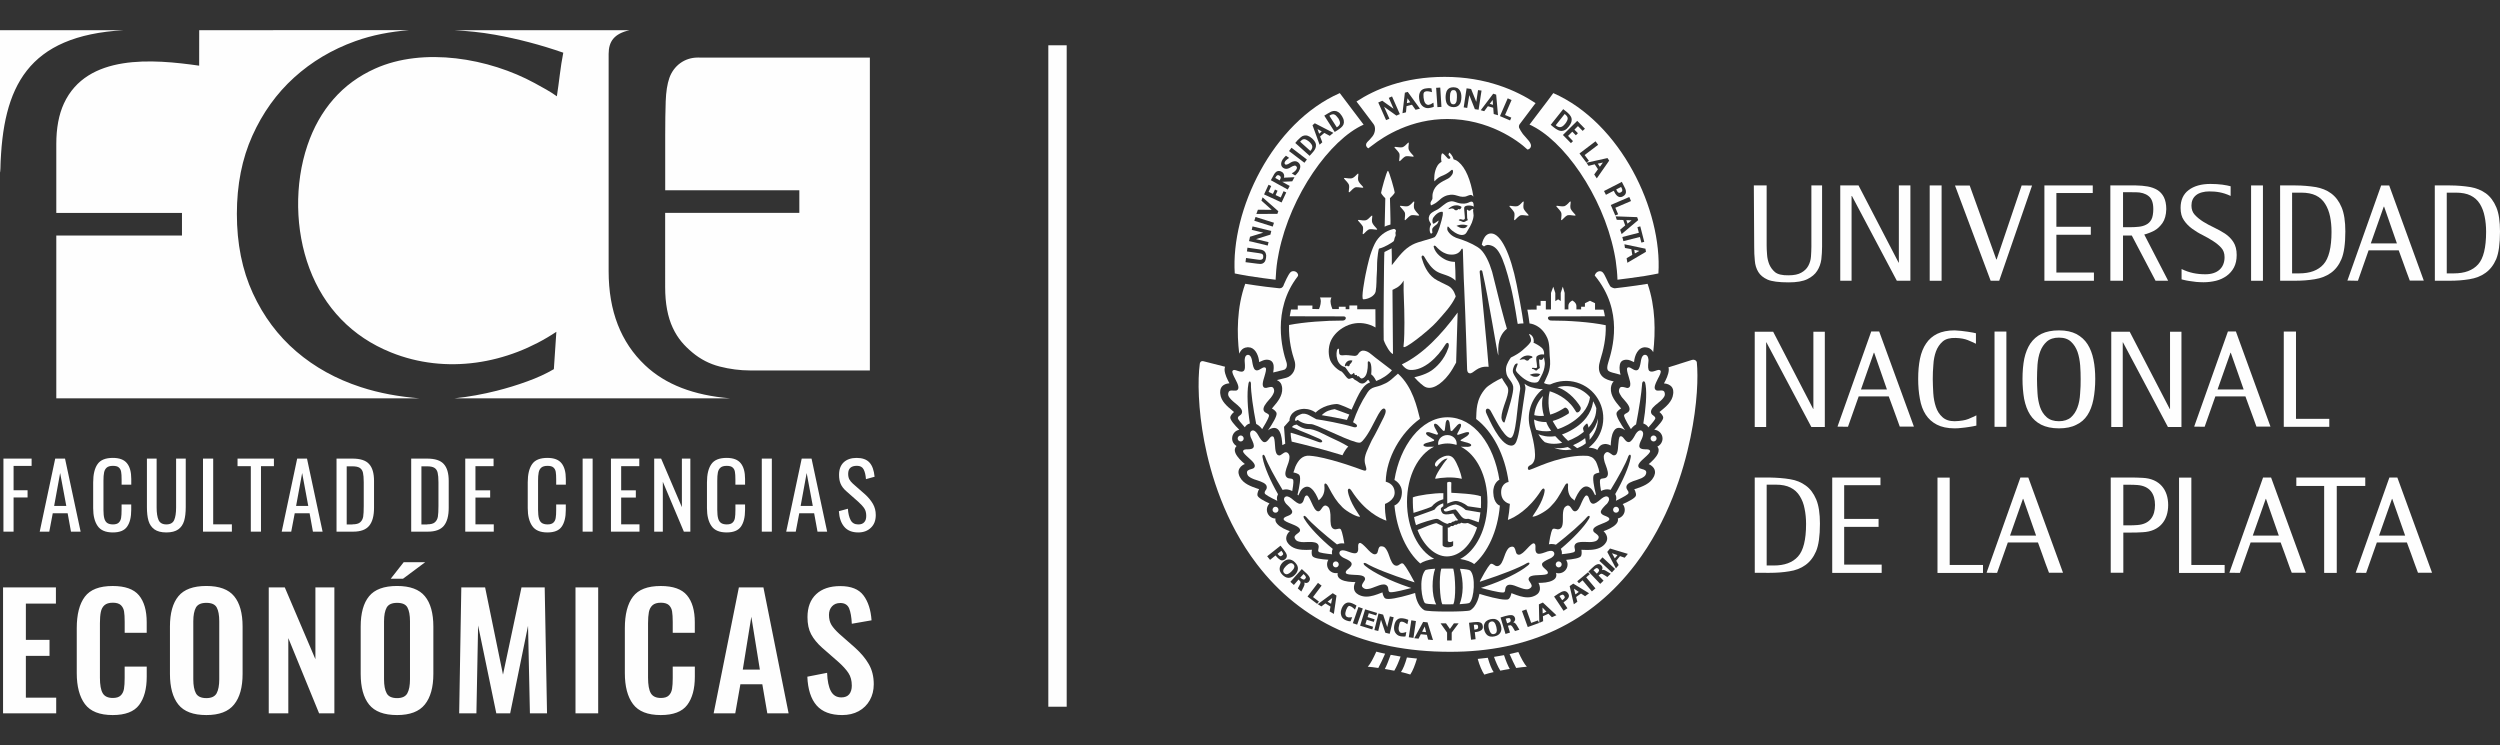 <?xml version="1.0" encoding="utf-8"?>
<!-- Generator: Adobe Illustrator 16.0.0, SVG Export Plug-In . SVG Version: 6.00 Build 0)  -->
<!DOCTYPE svg PUBLIC "-//W3C//DTD SVG 1.1//EN" "http://www.w3.org/Graphics/SVG/1.1/DTD/svg11.dtd">
<svg version="1.1" id="Capa_1" xmlns="http://www.w3.org/2000/svg" xmlns:xlink="http://www.w3.org/1999/xlink" x="0px" y="0px"
	 width="104.002px" height="31px" viewBox="0 0 104.002 31" enable-background="new 0 0 104.002 31" xml:space="preserve">
<rect x="0" y="0" width="104.002" height="31" fill="#333333" stroke="none"/>
<g id="Capa_x0020_1_1_">
	<g id="_1316121472_1_">
		<g>
			<g>
				<g>
					<g>
						<path fill="#FEFEFE" d="M73.494,7.714v2.503c0,0.103,0.006,0.223,0.017,0.371c0.008,0.143,0.041,0.277,0.09,0.405
							c0.056,0.13,0.134,0.237,0.242,0.329c0.114,0.092,0.301,0.136,0.565,0.131c0.226,0,0.402-0.037,0.527-0.11
							c0.129-0.071,0.227-0.166,0.289-0.28c0.064-0.118,0.104-0.248,0.114-0.389c0.009-0.143,0.017-0.28,0.017-0.416V7.714h0.445
							v2.549c0,0.177-0.012,0.353-0.031,0.528c-0.025,0.177-0.082,0.335-0.174,0.478c-0.09,0.143-0.227,0.255-0.41,0.345
							c-0.184,0.089-0.441,0.133-0.775,0.133c-0.408,0-0.703-0.038-0.879-0.115c-0.174-0.079-0.303-0.184-0.383-0.316
							c-0.082-0.135-0.133-0.291-0.146-0.475c-0.02-0.182-0.026-0.375-0.026-0.582l-0.015-2.545H73.494L73.494,7.714z"/>
						<polygon fill="#FEFEFE" points="76.556,7.714 77.316,7.714 78.984,10.927 78.994,10.927 78.994,7.714 79.474,7.714 
							79.474,11.68 78.91,11.68 77.043,8.155 77.027,8.155 77.027,11.68 76.556,11.68 						"/>
						<polygon fill="#FEFEFE" points="80.772,7.714 80.772,11.68 80.277,11.68 80.277,7.714 						"/>
						<polygon fill="#FEFEFE" points="81.33,7.719 81.941,7.719 83.048,10.794 83.062,10.794 84.103,7.714 84.535,7.719 
							83.168,11.68 82.813,11.68 						"/>
						<polygon fill="#FEFEFE" points="87.109,11.68 85.049,11.68 85.049,7.714 87.06,7.714 87.06,8.03 85.547,8.03 85.547,9.434 
							86.979,9.434 86.979,9.766 85.547,9.766 85.547,11.338 87.109,11.338 						"/>
						<path fill="#FEFEFE" d="M90.197,11.68h-0.524l-0.988-1.881h-0.366v1.881h-0.527V7.714h1.065
							c0.175,0.002,0.337,0.018,0.487,0.043c0.152,0.028,0.288,0.076,0.402,0.146c0.117,0.071,0.207,0.171,0.273,0.299
							c0.063,0.128,0.1,0.294,0.1,0.497c-0.006,0.245-0.061,0.439-0.16,0.582c-0.104,0.141-0.199,0.235-0.342,0.316
							c-0.082,0.046-0.299,0.136-0.414,0.159L90.197,11.68L90.197,11.68z M88.316,9.452L88.316,9.452h0.305
							c0.119,0,0.236-0.006,0.348-0.018c0.115-0.011,0.218-0.039,0.307-0.085c0.096-0.046,0.166-0.115,0.221-0.212
							c0.057-0.097,0.082-0.275,0.082-0.439c0-0.258-0.063-0.438-0.199-0.543c-0.131-0.104-0.309-0.158-0.538-0.158H88.32v1.455
							H88.316z"/>
						<path fill="#FEFEFE" d="M92.793,8.15c-0.327-0.153-0.598-0.187-0.891-0.187c-0.201,0-0.418,0.051-0.545,0.158
							c-0.129,0.104-0.191,0.25-0.191,0.432c0,0.153,0.045,0.282,0.14,0.385c0.097,0.104,0.213,0.199,0.351,0.286
							c0.137,0.084,0.287,0.166,0.45,0.242c0.16,0.077,0.312,0.16,0.451,0.25c0.142,0.095,0.259,0.209,0.351,0.35
							c0.092,0.144,0.139,0.321,0.139,0.541c0,0.204-0.039,0.378-0.113,0.519c-0.076,0.143-0.179,0.26-0.307,0.352
							c-0.129,0.092-0.275,0.161-0.439,0.202c-0.166,0.04-0.343,0.062-0.521,0.062c-0.1,0-0.198-0.006-0.299-0.013
							c-0.1-0.011-0.188-0.023-0.274-0.037c-0.082-0.012-0.154-0.024-0.215-0.04c-0.06-0.013-0.104-0.023-0.125-0.03v-0.43
							c0.321,0.156,0.628,0.218,0.993,0.218c0.508,0,0.795-0.273,0.795-0.71c0-0.163-0.047-0.293-0.139-0.393
							s-0.203-0.194-0.34-0.28c-0.133-0.087-0.279-0.169-0.434-0.248c-0.158-0.077-0.305-0.169-0.441-0.268
							c-0.136-0.1-0.25-0.218-0.338-0.35c-0.094-0.133-0.137-0.304-0.137-0.514c0-0.324,0.111-0.571,0.337-0.742
							c0.226-0.168,0.524-0.253,0.903-0.253c0.184,0,0.354,0.011,0.498,0.03c0.145,0.021,0.263,0.044,0.344,0.067V8.15H92.793z"/>
						<polygon fill="#FEFEFE" points="94.14,7.714 94.14,11.68 93.647,11.68 93.647,7.714 						"/>
						<path fill="#FEFEFE" d="M94.854,7.714h0.636c0.299,0.002,0.571,0.025,0.828,0.066c0.256,0.043,0.477,0.13,0.659,0.265
							c0.185,0.136,0.33,0.327,0.435,0.579c0.104,0.248,0.156,0.585,0.156,1.004c0,0.519-0.056,0.9-0.162,1.153
							c-0.105,0.25-0.254,0.441-0.442,0.574c-0.188,0.135-0.413,0.22-0.669,0.261c-0.256,0.043-0.533,0.063-0.826,0.063h-0.613
							L94.854,7.714L94.854,7.714z M95.353,11.373L95.353,11.373h0.293c0.453,0,0.789-0.125,1.011-0.375
							c0.223-0.247,0.336-0.699,0.336-1.353c0-0.232-0.021-0.444-0.06-0.638c-0.041-0.194-0.106-0.37-0.203-0.523
							c-0.095-0.155-0.226-0.273-0.386-0.352c-0.163-0.079-0.366-0.118-0.612-0.118h-0.379V11.373L95.353,11.373z"/>
						<path fill="#FEFEFE" d="M98.092,11.68l-0.438-0.008l1.404-3.958h0.334l1.439,3.958h-0.582
							c-0.039-0.103-0.086-0.225-0.137-0.367c-0.052-0.142-0.104-0.281-0.149-0.413c-0.054-0.151-0.114-0.31-0.175-0.479h-1.252
							L98.092,11.68L98.092,11.68z M99.713,10.125L99.713,10.125l-0.532-1.528h-0.015l-0.539,1.528H99.713L99.713,10.125z"/>
						<path fill="#FEFEFE" d="M101.289,7.714h0.634c0.303,0.002,0.577,0.025,0.832,0.066c0.256,0.043,0.473,0.13,0.661,0.265
							c0.185,0.136,0.326,0.327,0.433,0.579c0.104,0.248,0.153,0.585,0.153,1.004c0,0.519-0.055,0.9-0.159,1.153
							c-0.108,0.25-0.259,0.441-0.447,0.574c-0.187,0.135-0.409,0.22-0.668,0.261c-0.254,0.043-0.53,0.063-0.823,0.063h-0.613
							L101.289,7.714L101.289,7.714z M101.787,11.373L101.787,11.373h0.297c0.447,0,0.785-0.125,1.008-0.375
							c0.222-0.247,0.332-0.699,0.332-1.353c0-0.232-0.02-0.444-0.061-0.638c-0.037-0.194-0.104-0.37-0.197-0.523
							c-0.096-0.155-0.227-0.273-0.389-0.352c-0.16-0.079-0.365-0.118-0.609-0.118h-0.381V11.373L101.787,11.373z"/>
					</g>
					<g>
						<polygon fill="#FEFEFE" points="72.998,13.8 73.765,13.8 75.428,17.011 75.438,17.011 75.438,13.8 75.914,13.8 75.914,17.764 
							75.354,17.764 73.484,14.242 73.474,14.242 73.474,17.764 72.998,17.764 						"/>
						<polygon fill="#FEFEFE" points="87.83,13.8 88.597,13.8 90.262,17.011 90.275,17.011 90.275,13.8 90.75,13.8 90.75,17.764 
							90.188,17.764 88.318,14.242 88.308,14.242 88.308,17.764 87.83,17.764 						"/>
						<path fill="#FEFEFE" d="M76.877,17.754l-0.436-0.006l1.404-3.958h0.331l1.444,3.958h-0.588
							c-0.037-0.102-0.082-0.225-0.133-0.368c-0.052-0.144-0.103-0.278-0.15-0.413c-0.057-0.152-0.116-0.308-0.176-0.477h-1.25
							L76.877,17.754L76.877,17.754z M78.498,16.202L78.498,16.202l-0.531-1.529h-0.014l-0.535,1.529H78.498L78.498,16.202z"/>
						<path fill="#FEFEFE" d="M91.715,17.754l-0.436-0.006l1.404-3.958h0.332l1.439,3.958h-0.584
							c-0.037-0.102-0.082-0.225-0.133-0.368c-0.052-0.144-0.104-0.278-0.152-0.413c-0.055-0.152-0.111-0.308-0.174-0.477h-1.25
							L91.715,17.754L91.715,17.754z M93.338,16.202L93.338,16.202l-0.536-1.529h-0.011l-0.539,1.529H93.338L93.338,16.202z"/>
						<path fill="#FEFEFE" d="M81.315,17.523c0.246-0.008,0.438-0.039,0.569-0.092c0.134-0.058,0.246-0.106,0.335-0.152v0.426
							c-0.021,0.007-0.065,0.018-0.127,0.027c-0.058,0.014-0.13,0.021-0.212,0.035c-0.084,0.015-0.176,0.024-0.271,0.034
							c-0.102,0.013-0.195,0.019-0.294,0.019c-0.299,0-0.547-0.055-0.739-0.154c-0.194-0.1-0.349-0.239-0.465-0.418
							c-0.117-0.18-0.197-0.396-0.242-0.658c-0.049-0.263-0.071-0.535-0.071-0.827c0-0.312,0.024-0.589,0.075-0.84
							c0.052-0.25,0.137-0.462,0.254-0.632c0.115-0.175,0.271-0.31,0.462-0.404c0.194-0.094,0.437-0.143,0.728-0.143
							c0.082,0.005,0.174,0.01,0.271,0.021c0.1,0.01,0.188,0.021,0.271,0.035c0.086,0.013,0.153,0.026,0.217,0.036
							c0.063,0.014,0.103,0.021,0.125,0.028v0.437c-0.092-0.047-0.203-0.095-0.334-0.15c-0.131-0.054-0.306-0.087-0.513-0.092
							c-0.231-0.008-0.414,0.04-0.536,0.147c-0.125,0.109-0.218,0.247-0.279,0.41c-0.06,0.166-0.099,0.353-0.109,0.558
							c-0.018,0.203-0.025,0.399-0.025,0.594c0,0.171,0.01,0.367,0.021,0.585c0.014,0.215,0.051,0.406,0.109,0.576
							c0.057,0.172,0.147,0.312,0.272,0.424C80.931,17.468,81.099,17.523,81.315,17.523L81.315,17.523z"/>
						<polygon fill="#FEFEFE" points="83.467,13.793 83.467,17.756 82.974,17.756 82.974,13.793 						"/>
						<path fill="#FEFEFE" d="M85.654,17.82c-0.301,0-0.545-0.055-0.742-0.154c-0.192-0.1-0.348-0.239-0.461-0.418
							c-0.115-0.18-0.193-0.396-0.246-0.658c-0.045-0.263-0.067-0.535-0.067-0.827c0-0.312,0.024-0.589,0.073-0.84
							c0.054-0.25,0.14-0.462,0.253-0.632c0.12-0.175,0.274-0.31,0.465-0.404c0.194-0.094,0.435-0.143,0.729-0.143
							c0.291,0,0.533,0.054,0.725,0.153c0.191,0.104,0.346,0.242,0.462,0.424c0.114,0.179,0.196,0.393,0.245,0.638
							c0.051,0.245,0.074,0.513,0.074,0.804c0,0.309-0.026,0.594-0.077,0.857c-0.052,0.264-0.136,0.479-0.25,0.653
							s-0.269,0.31-0.462,0.399C86.185,17.771,85.943,17.82,85.654,17.82L85.654,17.82z M85.654,17.523L85.654,17.523
							c0.211,0,0.379-0.058,0.498-0.16c0.119-0.107,0.211-0.245,0.271-0.411c0.063-0.166,0.099-0.36,0.111-0.573
							c0.021-0.218,0.023-0.422,0.023-0.611c0-0.173-0.004-0.362-0.02-0.566c-0.017-0.204-0.051-0.391-0.109-0.561
							c-0.061-0.169-0.15-0.313-0.271-0.424c-0.121-0.116-0.289-0.172-0.504-0.172c-0.211,0-0.375,0.054-0.5,0.161
							c-0.123,0.109-0.216,0.247-0.277,0.41c-0.063,0.166-0.098,0.353-0.115,0.558c-0.012,0.203-0.02,0.399-0.02,0.594
							c0,0.171,0.006,0.367,0.02,0.585c0.012,0.215,0.049,0.406,0.105,0.576c0.06,0.172,0.149,0.312,0.274,0.424
							C85.269,17.468,85.44,17.523,85.654,17.523L85.654,17.523z"/>
						<polygon fill="#FEFEFE" points="95.515,13.793 95.515,17.424 96.9,17.424 96.9,17.756 95.007,17.756 95.007,13.793 						"/>
					</g>
					<g>
						<polygon fill="#FEFEFE" points="78.279,23.833 76.222,23.833 76.222,19.866 78.229,19.866 78.229,20.184 76.719,20.184 
							76.719,21.587 78.15,21.587 78.15,21.918 76.719,21.918 76.719,23.488 78.279,23.488 						"/>
						<path fill="#FEFEFE" d="M83.08,23.833l-0.438-0.006l1.408-3.961h0.33l1.443,3.961H85.24c-0.041-0.103-0.086-0.224-0.138-0.367
							c-0.047-0.144-0.099-0.284-0.147-0.413c-0.055-0.15-0.115-0.313-0.174-0.479h-1.254L83.08,23.833L83.08,23.833z
							 M84.703,22.281L84.703,22.281l-0.535-1.529h-0.012l-0.537,1.529H84.703L84.703,22.281z"/>
						<path fill="#FEFEFE" d="M93.181,23.833l-0.438-0.006l1.402-3.961h0.334l1.445,3.961h-0.585
							c-0.044-0.103-0.087-0.224-0.138-0.367s-0.101-0.284-0.148-0.413c-0.059-0.15-0.113-0.313-0.176-0.479h-1.25L93.181,23.833
							L93.181,23.833z M94.8,22.281L94.8,22.281l-0.533-1.529h-0.01l-0.539,1.529H94.8L94.8,22.281z"/>
						<path fill="#FEFEFE" d="M98.433,23.833l-0.435-0.006l1.402-3.961h0.332l1.443,3.961h-0.585
							c-0.04-0.103-0.084-0.224-0.136-0.367c-0.051-0.144-0.101-0.284-0.148-0.413c-0.057-0.15-0.115-0.313-0.177-0.479h-1.251
							L98.433,23.833L98.433,23.833z M100.056,22.281L100.056,22.281l-0.537-1.529h-0.01l-0.539,1.529H100.056L100.056,22.281z"/>
						<polygon fill="#FEFEFE" points="81.109,19.869 81.109,23.503 82.494,23.503 82.494,23.835 80.601,23.835 80.601,19.869 						
							"/>
						<polygon fill="#FEFEFE" points="91.162,19.869 91.162,23.503 92.547,23.503 92.547,23.835 90.65,23.835 90.65,19.869 						
							"/>
						<path fill="#FEFEFE" d="M72.998,19.866h0.633c0.3,0.006,0.576,0.026,0.832,0.069c0.255,0.039,0.472,0.129,0.658,0.265
							c0.187,0.134,0.328,0.327,0.435,0.577c0.104,0.25,0.155,0.584,0.155,1.006c0,0.519-0.055,0.9-0.161,1.15
							c-0.108,0.252-0.259,0.443-0.447,0.576c-0.187,0.133-0.409,0.221-0.668,0.258c-0.256,0.043-0.528,0.063-0.823,0.063H73
							L72.998,19.866L72.998,19.866z M73.494,23.525L73.494,23.525h0.297c0.447,0,0.783-0.123,1.006-0.373
							c0.224-0.246,0.337-0.698,0.337-1.354c0-0.23-0.021-0.441-0.063-0.64c-0.035-0.194-0.104-0.368-0.199-0.521
							c-0.096-0.156-0.223-0.272-0.387-0.354c-0.164-0.082-0.363-0.121-0.609-0.121h-0.381V23.525L73.494,23.525z"/>
						<polygon fill="#FEFEFE" points="98.397,20.216 97.211,20.216 97.211,23.833 96.687,23.833 96.687,20.216 95.529,20.216 
							95.529,19.866 98.397,19.866 						"/>
						<path fill="#FEFEFE" d="M88.332,22.152v1.675h-0.524v-3.961h0.78c0.205,0,0.351,0,0.549,0.013
							c0.716,0.033,1.061,0.508,1.061,1.131s-0.345,1.098-1.061,1.131c-0.198,0.015-0.344,0.015-0.549,0.015h-0.256V22.152z
							 M88.332,21.854L88.332,21.854h0.224c0.106,0,0.25,0,0.362-0.012c0.523-0.039,0.732-0.373,0.732-0.833
							c0-0.459-0.209-0.79-0.732-0.832c-0.112-0.011-0.256-0.011-0.362-0.011h-0.224V21.854z"/>
					</g>
				</g>
				<g>
					<path fill="#FEFEFE" d="M60.552,20.986c-0.111,0.011-0.304,0.076-0.384,0.156c0,0.002-0.092,0.037-0.104,0.047
						c0,0-0.015,0.071,0.067,0.088c0.084,0.013,0.272-0.082,0.423-0.082c0.137,0.117,0.186,0.277,0.332,0.367
						c0.07,0.032,0.115,0.032,0.193,0.02c0.018-0.003,0.272,0.086,0.434,0.146c0.032-0.134,0.057-0.271,0.072-0.41
						c-0.109-0.017-0.459-0.074-0.611-0.102C60.742,21.002,60.552,20.986,60.552,20.986L60.552,20.986z"/>
					<path fill="#FEFEFE" d="M59.287,23.729c-0.279,0.359-0.131,1.252-0.006,1.362c0.031,0.027,0.221,0.046,0.467,0.054
						c-0.211-0.392-0.176-1.127-0.045-1.486C59.479,23.672,59.315,23.695,59.287,23.729L59.287,23.729z"/>
					<path fill="#FEFEFE" d="M58.775,20.898c0,0.147,0.01,0.297,0.029,0.438c0.217-0.068,0.695-0.219,0.76-0.268
						c0.199-0.242,0.479-0.297,0.479-0.297l0.003-0.254c-0.378-0.01-1.07,0.088-1.271,0.174
						C58.775,20.714,58.775,20.877,58.775,20.898L58.775,20.898z"/>
					<path fill="#FEFEFE" d="M59.957,23.656c-0.104,0.345-0.061,1.271,0.045,1.482c0.177,0.002,0.275,0.006,0.455,0
						c0.117-0.216,0.095-1.132,0-1.482C60.261,23.648,60.193,23.656,59.957,23.656z"/>
					<path fill="#FEFEFE" d="M61.609,20.646c-0.283-0.102-0.953-0.129-1.232-0.146c-0.006,0-0.006-0.426,0-0.426
						c-0.084-0.066-0.174,0-0.174,0l0.004,0.875c0,0,0.218-0.103,0.349-0.107c0.135-0.005,0.354,0.091,0.51,0.218
						c0.199,0.027,0.408,0.063,0.541,0.078C61.609,21.059,61.619,20.791,61.609,20.646L61.609,20.646z"/>
					<path fill="#FEFEFE" d="M60.593,18.509c0.006-0.018,0.006-0.038,0.006-0.059c0-0.194-0.172-0.351-0.388-0.351
						c-0.211,0-0.385,0.154-0.385,0.351c0,0.021,0.002,0.041,0.008,0.062c0.123-0.039,0.25-0.063,0.383-0.063
						C60.349,18.448,60.474,18.473,60.593,18.509L60.593,18.509z"/>
					<path fill="#FEFEFE" d="M59.775,19.412c0.111-0.141,0.264-0.337,0.446-0.337c-0.192,0.207-0.541,0.748-0.511,0.843
						c0.253-0.046,0.679-0.098,1.103,0c-0.041-0.264-0.198-0.646-0.315-0.814c-0.185-0.268-0.476-0.113-0.627-0.015
						C59.586,19.3,59.717,19.423,59.775,19.412L59.775,19.412z"/>
					<path fill="#FEFEFE" d="M67.106,21.207c0,0.068,0.054,0.122,0.121,0.122c0.069,0,0.125-0.054,0.125-0.122
						s-0.056-0.126-0.125-0.126S67.106,21.139,67.106,21.207z"/>
					<path fill="#FEFEFE" d="M66.647,21.786c0.14-0.054,0.3-0.118,0.302-0.183c0.006-0.065-0.056-0.095-0.158-0.136
						c-0.086-0.034-0.178-0.067-0.195-0.155c-0.014-0.084,0.096-0.195,0.202-0.307c0.022-0.021,0.04-0.036,0.052-0.046
						c0.041-0.052,0.135-0.177,0.063-0.265l-0.002-0.006l0.016-0.018l-0.021,0.014l-0.008-0.008
						c-0.06-0.047-0.145-0.031-0.264,0.059c-0.01,0.009-0.027,0.021-0.046,0.039c-0.119,0.103-0.25,0.201-0.332,0.179
						c-0.087-0.019-0.116-0.109-0.144-0.19c-0.029-0.096-0.054-0.152-0.117-0.152c-0.063,0.003-0.135,0.158-0.198,0.294
						c-0.076,0.182-0.157,0.366-0.274,0.366c-0.02,0-0.031-0.002-0.047-0.011c-0.039-0.013-0.063-0.054-0.095-0.1
						c-0.04-0.06-0.087-0.13-0.149-0.13c-0.021,0-0.039,0.004-0.057,0.015c-0.117,0.058-0.133,0.153-0.15,0.267
						c-0.008,0.057-0.008,0.131-0.008,0.213c0.004,0.201,0.004,0.432-0.139,0.482c-0.053,0.023-0.109,0.012-0.154-0.002
						c-0.044-0.013-0.09-0.021-0.128,0.002c-0.032,0.023-0.085,0.154-0.161,0.635c0.039-0.009,0.078-0.011,0.117-0.011
						c0.063,0,0.125,0.011,0.176,0.027c0.523-0.411,1.069-0.882,1.299-1.156c0.096-0.095,0.148-0.021,0.063,0.099
						c-0.188,0.32-0.661,0.815-1.158,1.229l0.011,0.029c0.029,0.063,0.041,0.131,0.029,0.197c0.251-0.027,0.505-0.063,0.531-0.106
						c0.029-0.043,0.021-0.081,0.008-0.125c-0.014-0.046-0.021-0.099,0.002-0.156c0.05-0.11,0.212-0.125,0.35-0.125
						c0.047,0,0.096,0,0.146,0.003c0.084,0.005,0.163,0.005,0.212,0c0.111-0.016,0.211-0.025,0.271-0.14
						c0.045-0.091-0.015-0.146-0.107-0.214c-0.046-0.031-0.086-0.062-0.1-0.098C66.229,21.957,66.44,21.869,66.647,21.786
						L66.647,21.786z"/>
					<path fill="#FEFEFE" d="M61.447,21.945c-0.107-0.067-0.379-0.188-0.385-0.188c-0.039,0-0.138,0.041-0.271-0.013
						c-0.063,0.063-0.102,0.031-0.125,0.041c-0.021,0.007-0.043,0.029-0.063,0.04s-0.062-0.003-0.084,0.006
						c-0.019,0.007-0.043,0.035-0.06,0.046c-0.041,0.02-0.063-0.002-0.096,0.007c-0.018,0.013-0.027,0.031-0.053,0.048
						c-0.043,0.024-0.082,0.016-0.082,0.016c0,0.011,0,0.557,0.002,0.56c0.023,0.062,0.17,0.052,0.221-0.003
						c0,0,0.006,0.189,0,0.194c-0.08,0.108-0.438,0.089-0.438-0.026c0-0.007,0-0.652,0-0.791c0-0.004-0.176-0.076-0.248-0.117
						c-0.066-0.018-0.615,0.207-0.795,0.283c0.245,0.637,0.721,1.1,1.223,1.1C60.736,23.145,61.213,22.658,61.447,21.945
						L61.447,21.945z"/>
					<path fill="#FEFEFE" d="M68.422,19.037c0.111-0.1,0.236-0.215,0.224-0.275c-0.021-0.066-0.088-0.07-0.198-0.07
						c-0.097-0.004-0.191-0.006-0.238-0.082c-0.043-0.073,0.021-0.215,0.09-0.354c0.008-0.027,0.021-0.049,0.025-0.063
						c0.022-0.06,0.065-0.195-0.015-0.26l-0.021-0.017l-0.021-0.007c-0.07-0.021-0.145,0.029-0.223,0.146
						c-0.004,0.014-0.016,0.029-0.029,0.055c-0.076,0.138-0.162,0.271-0.248,0.281c-0.086,0.012-0.146-0.063-0.201-0.136
						c-0.051-0.065-0.101-0.128-0.166-0.1c-0.057,0.021-0.066,0.192-0.08,0.342c-0.016,0.22-0.027,0.446-0.178,0.446
						c-0.041,0-0.08-0.027-0.125-0.063c-0.049-0.035-0.104-0.074-0.156-0.074c-0.027,0-0.053,0.016-0.078,0.039
						c-0.09,0.092-0.07,0.188-0.049,0.299c0.008,0.058,0.035,0.127,0.063,0.201c0.069,0.191,0.149,0.402,0.038,0.506
						c-0.049,0.043-0.1,0.045-0.146,0.052c-0.049,0.006-0.086,0.006-0.117,0.046c-0.021,0.025-0.029,0.136,0.031,0.475
						c0.084-0.04,0.172-0.068,0.262-0.068c0.047,0,0.094,0.013,0.137,0.022c0.32-0.524,0.631-1.086,0.736-1.396
						c0.057-0.119,0.131-0.071,0.094,0.07c-0.063,0.354-0.325,0.955-0.639,1.502c0.033,0.057,0.047,0.118,0.045,0.188
						c-0.002,0.029-0.008,0.061-0.016,0.09c0.338-0.164,0.514-0.27,0.521-0.313c0.013-0.051-0.006-0.08-0.035-0.121
						c-0.023-0.035-0.055-0.08-0.051-0.146c0.012-0.148,0.229-0.222,0.42-0.281c0.074-0.025,0.147-0.051,0.199-0.074
						c0.103-0.051,0.187-0.099,0.207-0.224c0.012-0.103-0.064-0.131-0.179-0.161c-0.056-0.018-0.103-0.029-0.125-0.061
						C68.084,19.339,68.256,19.188,68.422,19.037L68.422,19.037z"/>
					<path fill="#FEFEFE" d="M64.445,23.251c0.027-0.011,0.047-0.021,0.063-0.028c0.061-0.033,0.186-0.117,0.146-0.225L64.65,22.99
						c-0.002-0.004-0.002-0.006-0.002-0.006l-0.01-0.019c-0.041-0.057-0.123-0.065-0.264-0.024c-0.01,0.004-0.033,0.014-0.055,0.021
						c-0.084,0.031-0.207,0.077-0.3,0.077c-0.028,0-0.053-0.006-0.075-0.021c-0.072-0.049-0.072-0.146-0.068-0.229
						c0.003-0.102,0-0.163-0.062-0.184c-0.06-0.021-0.174,0.1-0.282,0.215c-0.117,0.125-0.242,0.257-0.349,0.257
						c-0.024,0-0.055-0.011-0.075-0.03c-0.031-0.025-0.039-0.072-0.056-0.125c-0.028-0.111-0.06-0.191-0.158-0.18
						c-0.125,0.014-0.176,0.102-0.228,0.199c-0.026,0.05-0.055,0.119-0.081,0.197c-0.066,0.189-0.142,0.406-0.294,0.414h-0.004
						c-0.061,0-0.104-0.029-0.139-0.057c-0.039-0.025-0.072-0.048-0.121-0.041c-0.041,0.011-0.156,0.146-0.463,0.723
						c0.002,0.01,0.002,0.018,0.002,0.023c0.063-0.02,0.131-0.041,0.188-0.063c0.674-0.221,1.438-0.509,1.771-0.713
						c0.119-0.056,0.146,0.027,0.021,0.112c-0.322,0.272-1.068,0.636-1.748,0.858c-0.064,0.024-0.128,0.045-0.189,0.062
						c0.244,0.067,0.723,0.192,0.904,0.192c0.041,0,0.059-0.008,0.059-0.008c0.039-0.033,0.045-0.068,0.045-0.115
						c0.008-0.047,0.013-0.096,0.057-0.146c0.031-0.036,0.082-0.055,0.145-0.055c0.105,0,0.241,0.055,0.36,0.104
						c0.074,0.024,0.144,0.056,0.196,0.066c0.058,0.014,0.103,0.021,0.146,0.021c0.063,0,0.109-0.021,0.156-0.063
						c0.076-0.065,0.038-0.138-0.026-0.231c-0.031-0.047-0.061-0.088-0.061-0.125c0-0.153,0.229-0.164,0.447-0.172
						c0.15-0.007,0.322-0.014,0.349-0.07c0.026-0.063-0.021-0.108-0.104-0.183c-0.071-0.063-0.146-0.125-0.131-0.215
						C64.166,23.389,64.303,23.316,64.445,23.251L64.445,23.251z"/>
					<path fill="#FEFEFE" d="M64.839,23.355c-0.063,0-0.12,0.056-0.12,0.125c0,0.066,0.057,0.125,0.12,0.125
						c0.071,0,0.128-0.059,0.128-0.125C64.967,23.411,64.91,23.355,64.839,23.355z"/>
					<path fill="#FEFEFE" d="M51.572,17.289c-0.043,0.027-0.07,0.051-0.076,0.102c-0.008,0.047,0.136,0.213,0.289,0.385
						c0.037-0.06,0.084-0.104,0.146-0.137l0.008-0.002c0.021-0.011,0.039-0.017,0.057-0.021c-0.098-0.62-0.127-1.273-0.063-1.628
						c0.014-0.146,0.094-0.163,0.107-0.034c-0.008,0.352,0.094,1.042,0.219,1.683c0.094,0.044,0.18,0.122,0.247,0.216
						c0.267-0.433,0.294-0.547,0.286-0.576c-0.016-0.049-0.051-0.064-0.094-0.086c-0.043-0.021-0.09-0.043-0.121-0.098
						c-0.064-0.135,0.082-0.309,0.215-0.462c0.055-0.06,0.104-0.116,0.133-0.166c0.057-0.097,0.109-0.179,0.063-0.296
						c-0.022-0.051-0.057-0.073-0.109-0.073c-0.04,0-0.084,0.015-0.125,0.022c-0.053,0.018-0.104,0.027-0.139,0.018
						c-0.143-0.051-0.076-0.273-0.01-0.484c0.041-0.143,0.092-0.307,0.045-0.35c-0.051-0.047-0.115-0.008-0.189,0.036
						c-0.055,0.035-0.114,0.07-0.174,0.07c-0.021,0-0.041-0.005-0.059-0.016c-0.08-0.04-0.109-0.196-0.136-0.354
						c-0.003-0.026-0.009-0.046-0.009-0.06c-0.032-0.138-0.082-0.209-0.152-0.217l-0.041,0.003
						c-0.104,0.028-0.111,0.176-0.111,0.242c0,0.013,0,0.038,0.004,0.066c0.012,0.155,0.021,0.312-0.049,0.362
						c-0.023,0.021-0.053,0.028-0.089,0.028c-0.051,0-0.106-0.018-0.161-0.036c-0.049-0.018-0.1-0.036-0.138-0.036
						c-0.031,0-0.054,0.011-0.069,0.033c-0.041,0.052,0.038,0.203,0.106,0.334c0.003,0.009,0.005,0.014,0.01,0.021
						c0.101,0.191,0.19,0.385,0.067,0.458c-0.031,0.019-0.079,0.016-0.137,0.014c-0.027-0.003-0.053-0.005-0.078-0.005
						c-0.088,0-0.127,0.026-0.144,0.094c-0.03,0.117,0.026,0.185,0.113,0.28c0.038,0.044,0.097,0.09,0.157,0.142
						c0.158,0.127,0.338,0.269,0.295,0.413C51.65,17.232,51.609,17.264,51.572,17.289L51.572,17.289z"/>
					<path fill="#FEFEFE" d="M56.455,7.252c-0.061,0.066-0.146,0.145-0.209,0.163c-0.065,0.019-0.197,0.003-0.283-0.01
						c-0.055-0.009-0.067,0.007-0.034,0.043c0.067,0.068,0.168,0.182,0.187,0.237c0.021,0.052,0.008,0.176-0.006,0.264
						c-0.009,0.055,0.014,0.065,0.049,0.03c0.065-0.072,0.166-0.166,0.219-0.184c0.055-0.016,0.188,0,0.281,0.013
						c0.055,0.007,0.067-0.008,0.037-0.044c-0.063-0.064-0.16-0.167-0.188-0.242c-0.022-0.062-0.013-0.168,0-0.248
						C56.515,7.213,56.5,7.203,56.455,7.252L56.455,7.252z"/>
					<path fill="#FEFEFE" d="M53.988,12.713v0.164c0,0-0.209,0-0.281,0c-0.021,0.097-0.035,0.188-0.053,0.28
						c0.604,0.002,2.102,0.005,2.238,0.005c0.15,0,0.112,0.174-0.035,0.174c-0.707-0.002-1.609,0.062-2.232,0.184
						c-0.021,0.653,0.133,1.202,0.217,1.449c0.063,0.172,0.048,0.354-0.03,0.501c-0.067,0.122-0.179,0.215-0.31,0.247
						c-0.139,0.033-0.268,0.066-0.385,0.095c0.013,0.005,0.021,0.011,0.035,0.018c0.17,0.079,0.184,0.264,0.188,0.324
						c0.022,0.312-0.203,0.58-0.373,0.775c-0.019,0.021-0.035,0.047-0.054,0.067c0.062,0.028,0.174,0.11,0.193,0.19
						c0.028,0.117-0.166,0.438-0.357,0.718c0.037-0.03,0.082-0.06,0.123-0.074c0.162-0.062,0.277-0.021,0.357,0.118
						c0.092,0.162,0.105,0.391,0.117,0.568l0.121-0.058l-0.051-0.701l0.229-0.259c0,0-0.023-0.307,0.334-0.438
						c0.438-0.158,0.752,0.104,0.752,0.104s0.283-0.32,0.873-0.357c0.105-0.013,0.623,0.234,0.623,0.234s0.225-0.507,0.314-0.662
						c0.088-0.158,0.225-0.391,0.451-0.468c0.004-0.002-0.064-0.138-0.094-0.104c-0.063,0.076-0.143,0.163-0.263,0.146
						c-0.063-0.011-0.121-0.052-0.162-0.087c-0.022-0.018-0.045-0.028-0.108-0.064c-0.052-0.027-0.068-0.078-0.103-0.078
						c-0.058,0-0.121,0.056-0.173,0.03c-0.084-0.041-0.163-0.194-0.271-0.294c-0.129-0.043-0.367-0.229-0.473-0.459
						c-0.037-0.085-0.127-0.378-0.014-0.738c0.09-0.265,0.303-0.484,0.52-0.619c0.729-0.451,1.371-0.019,1.371-0.019l-0.004-0.76
						h-0.756v-0.156h-0.326l-0.002,0.153h-0.154L55.98,12.76h-0.283v0.098H55.43c0,0-0.08-0.18-0.08-0.325
						c0.004-0.089,0.039-0.158,0.039-0.158h-0.475c0,0,0.035,0.084,0.033,0.164c0,0.143-0.074,0.319-0.074,0.319l-0.277-0.004
						l0.002-0.143h-0.609V12.713z"/>
					<path fill="#FEFEFE" d="M68.791,18.365c0.066,0,0.125-0.055,0.125-0.124c0-0.068-0.059-0.125-0.125-0.125
						c-0.067,0-0.125,0.057-0.125,0.125C68.666,18.311,68.724,18.365,68.791,18.365z"/>
					<path fill="#FEFEFE" d="M53.062,21.081c-0.069,0-0.123,0.058-0.123,0.126s0.054,0.122,0.123,0.122
						c0.068,0,0.123-0.054,0.123-0.122S53.13,21.081,53.062,21.081z"/>
					<path fill="#FEFEFE" d="M58.554,5.961c-0.06,0.063-0.144,0.143-0.207,0.163c-0.067,0.018-0.194,0.002-0.287-0.013
						c-0.053-0.008-0.063,0.01-0.032,0.043c0.064,0.069,0.168,0.181,0.187,0.237c0.019,0.054,0.004,0.179-0.007,0.266
						c-0.004,0.054,0.011,0.066,0.052,0.025c0.062-0.066,0.161-0.163,0.218-0.179c0.055-0.016,0.188,0,0.28,0.013
						c0.054,0.008,0.065-0.01,0.036-0.043c-0.064-0.064-0.158-0.172-0.188-0.246c-0.022-0.061-0.013-0.165,0-0.244
						C58.609,5.922,58.597,5.912,58.554,5.961z"/>
					<path fill="#FEFEFE" d="M59.775,21.584c0.077,0.006,0.131,0.068,0.264,0.139c0.039,0.021,0.098,0.047,0.147,0.063
						c0.065,0.021,0.062-0.016,0.091-0.027c0.036-0.014,0.059,0.012,0.094-0.009c0.022-0.015,0.026-0.037,0.052-0.043
						c0.022-0.011,0.052-0.003,0.073-0.017c0.022-0.008,0.022-0.026,0.049-0.034c0.021-0.009,0.057,0.021,0.113-0.022
						c-0.07-0.063-0.162-0.228-0.201-0.271c-0.119,0.02-0.287,0.062-0.398,0.018c-0.084-0.031-0.121-0.146-0.121-0.229
						c0.03-0.051,0.105-0.094,0.105-0.094c0,0.006-0.002-0.119-0.002-0.119s-0.232,0.051-0.361,0.26
						c-0.016,0.021-0.68,0.244-0.854,0.312c0.024,0.128,0.041,0.218,0.08,0.334C59.078,21.764,59.664,21.579,59.775,21.584
						L59.775,21.584z"/>
					<path fill="#FEFEFE" d="M57.033,8.997c-0.063,0.064-0.143,0.146-0.205,0.164c-0.069,0.02-0.196,0.005-0.283-0.011
						c-0.055-0.008-0.069,0.008-0.035,0.044c0.064,0.068,0.165,0.181,0.188,0.237c0.018,0.053,0.004,0.176-0.007,0.263
						c-0.008,0.053,0.011,0.065,0.048,0.028c0.064-0.069,0.162-0.164,0.219-0.182c0.055-0.015,0.188,0,0.281,0.013
						c0.055,0.008,0.067-0.008,0.034-0.043c-0.063-0.064-0.157-0.172-0.184-0.242c-0.025-0.062-0.017-0.166-0.003-0.248
						C57.097,8.959,57.078,8.954,57.033,8.997L57.033,8.997z"/>
					<path fill="#FEFEFE" d="M62.396,21.033c0,0.008-0.259-0.071-0.274-0.533c-0.021-0.419,0.263-0.551,0.254-0.542
						c-0.229-1.459-1.049-2.599-2.161-2.599c-1.101,0-1.985,1.205-2.205,2.609c0,0,0.321,0.153,0.31,0.529
						c-0.016,0.441-0.31,0.529-0.31,0.529c0.099,1.055,0.522,1.931,1.073,2.416c0.123-0.084,0.326-0.154,0.578-0.195
						c-0.656-0.339-1.129-1.271-1.129-2.368c0-1.09,0.473-1.973,1.125-2.296l-0.295,0.004c0,0-0.136-0.008-0.145-0.064
						c-0.006-0.06,0.117-0.094,0.117-0.094l0.32-0.089c0.002-0.015,0.006-0.026,0.01-0.043l-0.266-0.169c0,0-0.094-0.064-0.07-0.12
						c0.025-0.053,0.139-0.024,0.139-0.024l0.318,0.104c0.017-0.016,0.027-0.027,0.041-0.04l-0.146-0.276
						c0,0-0.052-0.104-0.003-0.139c0.05-0.031,0.136,0.047,0.136,0.047l0.228,0.246c0.02-0.005,0.037-0.01,0.061-0.013l0.041-0.331
						c0,0,0.021-0.115,0.078-0.115c0.059,0,0.082,0.115,0.082,0.115l0.043,0.334c0.021,0.005,0.036,0.01,0.055,0.018l0.231-0.254
						c0,0,0.079-0.078,0.125-0.045c0.052,0.03,0.007,0.137,0.007,0.137l-0.15,0.289c0.01,0.01,0.021,0.02,0.031,0.032l0.318-0.103
						c0,0,0.126-0.041,0.152,0.013c0.021,0.054-0.086,0.138-0.086,0.138l-0.267,0.166c0,0.012,0.006,0.022,0.008,0.035l0.312,0.088
						c0,0,0.132,0.035,0.121,0.096c-0.012,0.058-0.144,0.063-0.144,0.063l-0.287-0.004c0.648,0.323,1.108,1.206,1.108,2.296
						c0,1.102-0.473,2.037-1.135,2.373c0.265,0.044,0.471,0.121,0.58,0.213C61.871,22.995,62.306,22.12,62.396,21.033L62.396,21.033
						z"/>
					<path fill="#FEFEFE" d="M61.137,25.076c0.191-0.178,0.264-1.105,0.023-1.342c-0.037-0.034-0.213-0.063-0.424-0.072
						c0.166,0.54,0.139,1.087-0.016,1.473C60.943,25.121,61.109,25.102,61.137,25.076L61.137,25.076z"/>
					<path fill="#FEFEFE" d="M56.832,23.436c0.33,0.203,1.096,0.491,1.771,0.711c0.084,0.03,0.162,0.056,0.248,0.08
						c-0.338-0.637-0.457-0.778-0.5-0.789c-0.05-0.011-0.084,0.014-0.121,0.039c-0.034,0.026-0.073,0.057-0.136,0.057h-0.012
						c-0.149-0.01-0.227-0.227-0.291-0.413c-0.026-0.076-0.053-0.147-0.08-0.196c-0.061-0.113-0.106-0.188-0.227-0.197
						c-0.103-0.015-0.133,0.063-0.156,0.176c-0.016,0.057-0.025,0.103-0.057,0.127c-0.023,0.019-0.053,0.029-0.078,0.029
						c-0.104,0-0.229-0.133-0.346-0.261c-0.109-0.11-0.225-0.231-0.283-0.211C56.5,22.605,56.5,22.666,56.5,22.77
						c0.007,0.086,0.007,0.185-0.063,0.23c-0.021,0.011-0.045,0.018-0.08,0.018c-0.086,0-0.211-0.048-0.297-0.078
						c-0.021-0.01-0.043-0.019-0.058-0.021c-0.139-0.041-0.221-0.034-0.262,0.024l-0.016,0.031
						c-0.031,0.104,0.094,0.188,0.148,0.221c0.014,0.009,0.033,0.02,0.063,0.031c0.143,0.063,0.281,0.133,0.293,0.219
						c0.014,0.091-0.063,0.15-0.131,0.216c-0.086,0.069-0.134,0.12-0.104,0.181c0.023,0.059,0.193,0.063,0.347,0.072
						c0.219,0.007,0.448,0.02,0.448,0.17c0,0.037-0.027,0.077-0.059,0.123c-0.068,0.102-0.105,0.166-0.031,0.236
						c0.049,0.043,0.099,0.063,0.156,0.063c0.043,0,0.092-0.01,0.146-0.021c0.054-0.014,0.121-0.041,0.197-0.07
						c0.119-0.046,0.256-0.102,0.361-0.102c0.063,0,0.107,0.017,0.145,0.056c0.045,0.046,0.047,0.097,0.052,0.143
						c0.006,0.05,0.008,0.085,0.051,0.115c0.004,0.002,0.015,0.01,0.056,0.01c0.17,0,0.594-0.108,0.851-0.176
						c-0.052-0.017-0.103-0.033-0.153-0.052c-0.684-0.227-1.427-0.588-1.754-0.859C56.688,23.462,56.711,23.379,56.832,23.436
						L56.832,23.436z"/>
					<path fill="#FEFEFE" d="M55.925,22.609c-0.076-0.451-0.128-0.576-0.16-0.602c-0.039-0.021-0.076-0.015-0.123-0.002
						c-0.049,0.014-0.103,0.025-0.155,0.002c-0.144-0.053-0.138-0.281-0.138-0.482c0-0.082,0-0.156-0.013-0.213
						c-0.018-0.111-0.03-0.209-0.145-0.267c-0.023-0.011-0.045-0.015-0.06-0.015c-0.065,0-0.112,0.07-0.153,0.13
						c-0.033,0.046-0.059,0.087-0.095,0.1c-0.013,0.009-0.03,0.011-0.043,0.011c-0.116,0-0.198-0.187-0.28-0.366
						c-0.063-0.136-0.131-0.291-0.193-0.294c-0.065,0-0.09,0.059-0.119,0.152c-0.024,0.081-0.055,0.174-0.145,0.19
						c-0.008,0.006-0.014,0.006-0.021,0.006c-0.086,0-0.198-0.092-0.31-0.185c-0.022-0.018-0.034-0.03-0.047-0.039
						c-0.121-0.088-0.203-0.108-0.265-0.059l-0.018,0.016c-0.07,0.09,0.022,0.215,0.063,0.267c0.013,0.011,0.028,0.022,0.05,0.048
						c0.113,0.107,0.219,0.221,0.2,0.305c-0.019,0.088-0.106,0.121-0.192,0.155c-0.104,0.041-0.166,0.069-0.162,0.136
						c0.006,0.063,0.166,0.129,0.305,0.183c0.207,0.084,0.422,0.171,0.371,0.313c-0.018,0.034-0.053,0.063-0.1,0.096
						c-0.096,0.07-0.154,0.123-0.105,0.214c0.06,0.114,0.158,0.124,0.269,0.14c0.05,0.006,0.131,0.006,0.213,0
						c0.05-0.003,0.101-0.003,0.147-0.003c0.136,0,0.293,0.015,0.343,0.125c0.026,0.06,0.012,0.11,0.004,0.156
						c-0.01,0.044-0.021,0.082,0.008,0.125c0.031,0.044,0.3,0.081,0.562,0.108c-0.018-0.076-0.012-0.149,0.025-0.226
						c-0.505-0.416-0.98-0.911-1.171-1.233c-0.086-0.119-0.034-0.191,0.062-0.099c0.225,0.272,0.766,0.738,1.285,1.146
						c0.061-0.027,0.129-0.045,0.211-0.045C55.859,22.607,55.896,22.609,55.925,22.609L55.925,22.609z"/>
					<path fill="#FEFEFE" d="M52.623,18.986c0.107,0.31,0.414,0.869,0.734,1.396c0.045-0.012,0.088-0.024,0.141-0.024
						c0.088,0,0.178,0.029,0.26,0.07c0.061-0.339,0.054-0.447,0.033-0.475c-0.033-0.04-0.071-0.04-0.117-0.046
						c-0.047-0.005-0.098-0.007-0.146-0.052c-0.113-0.104-0.035-0.313,0.035-0.504c0.027-0.074,0.055-0.146,0.064-0.203
						c0.02-0.108,0.039-0.205-0.047-0.299c-0.028-0.023-0.051-0.037-0.084-0.037c-0.053,0-0.105,0.037-0.153,0.072
						c-0.046,0.033-0.084,0.063-0.122,0.063c-0.15,0-0.169-0.229-0.182-0.447c-0.01-0.147-0.021-0.319-0.082-0.342
						c-0.066-0.028-0.111,0.032-0.164,0.1c-0.057,0.071-0.111,0.146-0.2,0.136c-0.087-0.011-0.169-0.146-0.247-0.283
						c-0.018-0.021-0.023-0.041-0.031-0.055c-0.082-0.119-0.15-0.168-0.225-0.145l-0.014,0.005l-0.025,0.017
						c-0.078,0.064-0.037,0.2-0.018,0.26c0.008,0.014,0.018,0.033,0.03,0.063c0.065,0.141,0.128,0.28,0.084,0.354
						c-0.043,0.076-0.141,0.078-0.235,0.082c-0.109,0-0.181,0.004-0.198,0.07c-0.017,0.063,0.112,0.176,0.22,0.275
						c0.168,0.15,0.338,0.302,0.241,0.419c-0.024,0.03-0.069,0.043-0.125,0.06c-0.114,0.031-0.187,0.062-0.173,0.162
						c0.016,0.125,0.104,0.172,0.207,0.223c0.046,0.024,0.119,0.051,0.199,0.074c0.19,0.063,0.408,0.133,0.416,0.282
						c0.004,0.066-0.022,0.11-0.054,0.146c-0.021,0.041-0.045,0.07-0.03,0.121c0.01,0.045,0.184,0.148,0.521,0.313
						c-0.006-0.03-0.011-0.06-0.015-0.09c-0.002-0.069,0.015-0.133,0.045-0.188c-0.314-0.545-0.574-1.146-0.637-1.502
						C52.492,18.914,52.565,18.866,52.623,18.986L52.623,18.986z"/>
					<path fill="#FEFEFE" d="M55.447,23.48c0,0.066,0.053,0.123,0.123,0.123s0.123-0.057,0.123-0.123
						c0-0.069-0.053-0.125-0.123-0.125S55.447,23.411,55.447,23.48z"/>
					<path fill="#FEFEFE" d="M58.779,8.41c-0.059,0.069-0.144,0.148-0.207,0.166c-0.064,0.018-0.195,0.002-0.283-0.013
						c-0.055-0.008-0.063,0.011-0.032,0.043c0.063,0.069,0.164,0.182,0.187,0.24c0.018,0.051,0.006,0.176-0.005,0.263
						c-0.011,0.057,0.011,0.066,0.046,0.028c0.066-0.069,0.168-0.166,0.221-0.182c0.055-0.015,0.188,0,0.279,0.014
						c0.055,0.007,0.068-0.011,0.034-0.044c-0.063-0.066-0.155-0.171-0.185-0.242c-0.024-0.063-0.018-0.169-0.002-0.247
						C58.845,8.375,58.822,8.364,58.779,8.41L58.779,8.41z"/>
					<path fill="#FEFEFE" d="M62.164,25.893c-0.035-0.039-0.08-0.049-0.133-0.035c-0.035,0.009-0.061,0.022-0.076,0.049
						c-0.014,0.011-0.021,0.021-0.024,0.039c-0.015,0.053-0.015,0.121,0.008,0.205c0.021,0.084,0.05,0.147,0.087,0.188
						c0.032,0.038,0.075,0.049,0.131,0.036c0.034-0.009,0.063-0.022,0.08-0.046c0.012-0.016,0.019-0.028,0.021-0.044
						c0.019-0.052,0.012-0.119-0.009-0.206C62.229,25.994,62.199,25.932,62.164,25.893z"/>
					<path fill="#FEFEFE" d="M61.457,25.996c-0.024-0.01-0.065-0.014-0.123-0.007l-0.021,0.005l0.022,0.201l0.021-0.006
						c0.053-0.004,0.09-0.017,0.113-0.034c0.021-0.017,0.029-0.044,0.021-0.087C61.492,26.032,61.478,26.009,61.457,25.996
						L61.457,25.996z"/>
					<polygon fill="#FEFEFE" points="55.373,25.118 55.422,24.879 55.228,25.03 					"/>
					<polygon fill="#FEFEFE" points="59.16,26.28 59.328,26.298 59.271,26.063 					"/>
					<path fill="#FEFEFE" d="M62.783,25.716c-0.033-0.005-0.076,0-0.133,0.019l-0.012,0.002l0.059,0.191l0.01-0.002
						c0.058-0.019,0.099-0.035,0.121-0.062c0.021-0.021,0.023-0.05,0.015-0.087C62.83,25.736,62.813,25.716,62.783,25.716
						L62.783,25.716z"/>
					<polygon fill="#FEFEFE" points="64.178,25.52 64.334,25.447 64.168,25.273 					"/>
					<path fill="#FEFEFE" d="M62.568,27.255c-0.135,0.025-0.273,0.05-0.416,0.071c0.072,0.204,0.158,0.406,0.262,0.574
						c0.129-0.025,0.264-0.053,0.394-0.071C62.732,27.701,62.647,27.492,62.568,27.255z"/>
					<path fill="#FEFEFE" d="M65.005,24.738c-0.027,0.002-0.066,0.019-0.115,0.048l-0.015,0.013l0.111,0.169l0.019-0.01
						c0.04-0.03,0.071-0.06,0.084-0.085c0.014-0.023,0.008-0.053-0.017-0.089C65.051,24.751,65.029,24.738,65.005,24.738
						L65.005,24.738z"/>
					<path fill="#FEFEFE" d="M62.8,27.209c0.09,0.211,0.188,0.414,0.274,0.579c0.166-0.024,0.322-0.043,0.443-0.052
						c-0.1-0.104-0.234-0.348-0.354-0.613C63.041,27.152,62.922,27.182,62.8,27.209z"/>
					<path fill="#FEFEFE" d="M61.474,27.411c0.073,0.263,0.177,0.508,0.274,0.653c0.113-0.037,0.244-0.072,0.389-0.104
						c-0.087-0.123-0.172-0.346-0.243-0.596C61.756,27.382,61.613,27.396,61.474,27.411L61.474,27.411z"/>
					<path fill="#FEFEFE" d="M53.336,23.109c0.033-0.021,0.047-0.045,0.044-0.073c-0.005-0.025-0.023-0.062-0.06-0.104l-0.014-0.019
						l-0.16,0.129l0.016,0.015c0.031,0.041,0.063,0.066,0.09,0.079C53.277,23.146,53.308,23.136,53.336,23.109L53.336,23.109z"/>
					<path fill="#FEFEFE" d="M53.72,23.427c-0.015,0-0.029,0-0.046,0.005c-0.055,0.014-0.11,0.053-0.172,0.112
						c-0.063,0.062-0.1,0.117-0.114,0.169c-0.013,0.051,0,0.092,0.038,0.133c0.025,0.024,0.059,0.04,0.082,0.043
						c0.02,0,0.033,0,0.05-0.005c0.052-0.016,0.108-0.051,0.17-0.114c0.06-0.06,0.101-0.113,0.114-0.166
						c0.015-0.052,0-0.092-0.038-0.133C53.775,23.443,53.748,23.43,53.72,23.427L53.72,23.427z"/>
					<path fill="#FEFEFE" d="M54.238,23.889l-0.01-0.008l-0.136,0.148l0.009,0.01c0.043,0.038,0.084,0.061,0.116,0.068
						c0.028,0.009,0.058-0.002,0.082-0.032c0.026-0.031,0.036-0.058,0.022-0.082C54.312,23.965,54.279,23.93,54.238,23.889
						L54.238,23.889z"/>
					<path fill="#FEFEFE" d="M67.279,7.962c0.012,0.018,0.021,0.03,0.039,0.043c0.014,0.01,0.022,0.013,0.041,0.016
						c0.024,0,0.041-0.006,0.065-0.019c0.038-0.021,0.062-0.043,0.063-0.068c0.006-0.028,0-0.062-0.021-0.103l-0.028-0.054
						l-0.202,0.104l0.006,0.013C67.252,7.916,67.267,7.938,67.279,7.962L67.279,7.962z"/>
					<path fill="#FEFEFE" d="M68.982,16.759c0.063-0.049,0.119-0.098,0.16-0.141c0.088-0.099,0.139-0.164,0.109-0.281
						c-0.014-0.065-0.055-0.094-0.143-0.094c-0.025,0-0.054,0.002-0.078,0.005c-0.023,0.002-0.045,0.002-0.064,0.002
						c-0.031,0-0.055-0.005-0.07-0.016c-0.131-0.073-0.025-0.277,0.074-0.479c0.072-0.132,0.148-0.283,0.109-0.335
						c-0.019-0.022-0.037-0.033-0.07-0.033c-0.041,0-0.089,0.019-0.139,0.037c-0.021,0.004-0.039,0.012-0.058,0.018
						c-0.034,0.013-0.069,0.018-0.104,0.018c-0.034,0-0.065-0.008-0.09-0.028c-0.067-0.051-0.061-0.207-0.045-0.362
						c0.002-0.028,0.006-0.054,0.006-0.066c0-0.065-0.014-0.22-0.121-0.242h-0.014l-0.021-0.003
						c-0.073,0.008-0.125,0.079-0.153,0.217c-0.002,0.014-0.006,0.033-0.01,0.06c-0.025,0.157-0.059,0.313-0.133,0.354
						c-0.021,0.011-0.041,0.016-0.063,0.016c-0.06,0-0.118-0.035-0.174-0.07c-0.071-0.044-0.142-0.083-0.188-0.036
						c-0.045,0.043,0.002,0.207,0.047,0.35c0.021,0.073,0.045,0.15,0.061,0.22c0.025,0.127,0.021,0.23-0.072,0.265
						c-0.033,0.013-0.082,0-0.137-0.018c-0.043-0.011-0.084-0.021-0.123-0.021c-0.054,0-0.088,0.021-0.107,0.071
						c-0.053,0.117,0,0.199,0.062,0.296c0.024,0.051,0.08,0.107,0.131,0.166c0.134,0.153,0.28,0.327,0.211,0.462
						c-0.03,0.056-0.077,0.077-0.116,0.099c-0.043,0.021-0.076,0.035-0.095,0.084c-0.011,0.037,0.033,0.168,0.283,0.576
						c0.062-0.08,0.135-0.149,0.215-0.195c0.121-0.625,0.228-1.318,0.25-1.664c0.002-0.01,0.002-0.025,0.002-0.036
						c0.017-0.129,0.125-0.125,0.136,0.021c0.006,0.015,0.008,0.033,0.01,0.048c0.057,0.365,0.004,0.994-0.096,1.593
						c0.008,0.003,0.016,0.003,0.021,0.007l0.036,0.018c0,0,0,0.002,0.005,0.002c0.063,0.03,0.114,0.076,0.147,0.137
						c0.158-0.174,0.297-0.34,0.291-0.385c-0.008-0.052-0.037-0.072-0.076-0.103c-0.039-0.024-0.08-0.056-0.1-0.117
						C68.646,17.025,68.824,16.886,68.982,16.759L68.982,16.759z"/>
					<polygon fill="#FEFEFE" points="66.683,6.762 66.47,6.808 66.556,6.938 					"/>
					<polygon fill="#FEFEFE" points="67.875,9.166 67.658,9.158 67.707,9.304 					"/>
					<path fill="#FEFEFE" d="M64.058,4.618c-0.149,0.196-0.304,0.398-0.429,0.566c1.406,0.623,3.037,2.938,3.523,5.313l0.033,0.171
						l0.03,0.174c0.038,0.266,0.065,0.53,0.073,0.794c0.266-0.031,0.709-0.09,1.123-0.153l0.174-0.03l0.174-0.031
						c0.081-0.015,0.161-0.028,0.232-0.046c0.166-2.621-1.556-6.265-4.373-7.503C64.478,4.071,64.265,4.347,64.058,4.618
						L64.058,4.618z M68.474,10.475L68.474,10.475l-0.774,0.457l-0.031-0.191l0.236-0.138l-0.039-0.237l-0.267-0.051l-0.022-0.153
						l0.875,0.184L68.474,10.475L68.474,10.475z M68.402,10.06L68.402,10.06l-0.119,0.032l-0.061-0.234l-0.688,0.174L67.49,9.86
						l0.688-0.177l-0.06-0.234l0.119-0.033L68.402,10.06L68.402,10.06z M68.15,9.157L68.15,9.157l-0.689,0.58l-0.063-0.181
						l0.211-0.177l-0.08-0.227l-0.27-0.008L67.211,9l0.896,0.033L68.15,9.157L68.15,9.157z M67.851,8.364L67.851,8.364l-0.651,0.278
						l0.116,0.273l-0.12,0.048l-0.187-0.436l0.771-0.332L67.851,8.364L67.851,8.364z M67.437,7.584L67.437,7.584l0.031-0.021
						l0.094,0.184c0.017,0.031,0.031,0.067,0.05,0.101c0.016,0.038,0.028,0.076,0.028,0.111c0.004,0.041,0,0.079-0.021,0.115
						c-0.021,0.038-0.058,0.069-0.104,0.095c-0.041,0.023-0.074,0.03-0.112,0.03c-0.009,0-0.019,0-0.027-0.002
						c-0.039-0.008-0.076-0.026-0.105-0.054c-0.025-0.025-0.056-0.056-0.078-0.095c-0.018-0.033-0.035-0.066-0.051-0.097
						l-0.008-0.016l-0.326,0.169l-0.08-0.158l0.607-0.31C67.343,7.63,67.437,7.584,67.437,7.584L67.437,7.584z M66.873,6.575
						L66.873,6.575l0.07,0.107L66.428,7.42L66.32,7.259l0.156-0.219l-0.135-0.205L66.084,6.9l-0.086-0.13L66.873,6.575L66.873,6.575
						z M66.484,6.024L66.484,6.024L65.921,6.45l0.178,0.238l-0.104,0.076l-0.287-0.38l0.668-0.506L66.484,6.024L66.484,6.024z
						 M65.935,5.355L65.935,5.355l-0.095,0.09l-0.196-0.199l-0.147,0.147l0.146,0.148l-0.086,0.087l-0.148-0.15l-0.176,0.176
						l0.205,0.217l-0.086,0.084l-0.334-0.339l0.596-0.588L65.935,5.355L65.935,5.355z M65.162,4.644L65.162,4.644
						c0.049,0.041,0.093,0.081,0.129,0.122c0.039,0.044,0.066,0.09,0.084,0.141c0.013,0.051,0.013,0.107-0.004,0.166
						c-0.018,0.059-0.051,0.12-0.108,0.191c-0.054,0.068-0.104,0.117-0.162,0.146c-0.047,0.025-0.096,0.036-0.142,0.036
						c-0.008,0-0.018,0-0.022,0c-0.054-0.003-0.104-0.021-0.155-0.052c-0.045-0.025-0.097-0.059-0.146-0.099L64.51,5.194
						l0.521-0.653L65.162,4.644L65.162,4.644z"/>
					<path fill="#FEFEFE" d="M64.894,5.289c0.013,0,0.022,0,0.032-0.003c0.061-0.01,0.122-0.058,0.191-0.143
						c0.027-0.035,0.054-0.071,0.066-0.104c0.02-0.033,0.031-0.065,0.034-0.097c0.003-0.028-0.003-0.057-0.019-0.087
						c-0.017-0.028-0.039-0.057-0.074-0.087l-0.034-0.025l-0.37,0.467l0.018,0.016C64.793,5.269,64.844,5.289,64.894,5.289
						L64.894,5.289z"/>
					<polygon fill="#FEFEFE" points="68.197,10.437 67.986,10.391 68.012,10.544 					"/>
					<path fill="#FEFEFE" d="M58.947,27.396c-0.141-0.017-0.281-0.026-0.418-0.045c-0.07,0.254-0.158,0.48-0.248,0.606
						c0.142,0.032,0.275,0.065,0.387,0.104C58.771,27.916,58.871,27.655,58.947,27.396L58.947,27.396z"/>
					<polygon fill="#FEFEFE" points="67.06,23.014 67.177,23.229 67.289,23.095 					"/>
					<path fill="#FEFEFE" d="M68.041,23.468c1.359-1.794,1.994-3.852,2.283-5.26c0.295-1.422,0.324-2.545,0.265-3.137
						c-0.007-0.057-0.089-0.133-0.212-0.095c-0.229,0.072-0.524,0.166-0.827,0.261c-0.038,0.013-0.087,0.028-0.142,0.046
						c0.012,0.027,0.017,0.063,0.015,0.103c-0.007,0.196-0.115,0.405-0.201,0.565c0.037,0.003,0.157,0.009,0.26,0.085
						c0.153,0.108,0.132,0.293,0.123,0.353c-0.03,0.313-0.307,0.535-0.506,0.699c-0.022,0.018-0.047,0.036-0.065,0.053
						c0.06,0.047,0.151,0.146,0.157,0.228c0.007,0.099-0.168,0.304-0.372,0.507c0.188,0.016,0.344,0.171,0.344,0.368
						c0,0.146-0.09,0.276-0.215,0.334c0.062,0.073,0.069,0.163,0.03,0.271c-0.077,0.182-0.252,0.342-0.392,0.459
						c0.06,0.022,0.154,0.079,0.214,0.168c0.104,0.158,0.019,0.324-0.011,0.375c-0.145,0.278-0.475,0.393-0.721,0.478
						c-0.027,0.007-0.057,0.017-0.082,0.024c0.021,0.031,0.039,0.075,0.041,0.08c0.021,0.055,0.043,0.129,0.027,0.188
						c-0.029,0.097-0.277,0.231-0.548,0.35c0.054,0.063,0.086,0.15,0.086,0.24c0,0.173-0.122,0.319-0.288,0.358
						c0.021,0.078-0.005,0.158-0.07,0.231c-0.135,0.146-0.354,0.234-0.525,0.298c0.052,0.045,0.119,0.131,0.144,0.232
						c0.041,0.182-0.092,0.307-0.138,0.352c-0.188,0.174-0.467,0.197-0.688,0.197c-0.053,0-0.104-0.002-0.15-0.005
						c-0.032,0-0.063,0-0.09-0.002c0.004,0.007,0.004,0.012,0.004,0.017c0.008,0.057,0.021,0.189-0.028,0.256
						c-0.062,0.078-0.326,0.119-0.608,0.146c0.032,0.053,0.057,0.122,0.057,0.192c0,0.201-0.166,0.367-0.37,0.367
						c-0.036,0-0.071-0.006-0.11-0.019c0.039,0.144-0.006,0.243-0.138,0.312c-0.171,0.094-0.409,0.104-0.593,0.106
						c0.037,0.06,0.07,0.166,0.061,0.267c-0.021,0.188-0.189,0.26-0.248,0.282c-0.078,0.036-0.168,0.052-0.266,0.052
						c-0.209,0-0.418-0.078-0.59-0.144c-0.027-0.013-0.057-0.022-0.084-0.033c0,0.009,0,0.017,0,0.022
						c-0.014,0.052-0.047,0.18-0.115,0.226c-0.027,0.021-0.07,0.024-0.131,0.024c-0.256,0-0.803-0.152-1.081-0.239
						c-0.04,0.207-0.114,0.397-0.22,0.534v0.005c-0.056,0.062-0.106,0.112-0.17,0.147c-0.123,0.064-1.785,0.072-1.91-0.01
						c-0.215-0.135-0.334-0.408-0.377-0.714c-0.271,0.087-0.84,0.25-1.11,0.25c-0.062,0-0.103-0.008-0.134-0.024
						c-0.068-0.045-0.103-0.178-0.111-0.229c-0.002-0.008-0.002-0.016-0.002-0.021c-0.025,0.012-0.055,0.021-0.082,0.03
						c-0.171,0.066-0.38,0.146-0.59,0.146c-0.098,0-0.188-0.019-0.266-0.053c-0.058-0.023-0.226-0.097-0.248-0.281
						c-0.013-0.104,0.022-0.207,0.06-0.27c-0.185-0.005-0.421-0.013-0.593-0.104c-0.116-0.064-0.166-0.153-0.146-0.275
						c-0.021,0.005-0.047,0.007-0.072,0.007c-0.203,0-0.369-0.163-0.369-0.366c0-0.07,0.021-0.139,0.055-0.192
						c-0.305-0.019-0.596-0.06-0.657-0.144c-0.053-0.066-0.039-0.199-0.03-0.25c0.002-0.01,0.002-0.018,0.002-0.022
						c-0.027,0.002-0.054,0.002-0.084,0.002c-0.05,0.003-0.101,0.005-0.15,0.005c-0.223,0-0.5-0.023-0.688-0.197
						c-0.048-0.045-0.181-0.17-0.14-0.351c0.021-0.103,0.092-0.188,0.144-0.231c-0.168-0.063-0.392-0.154-0.522-0.3
						c-0.065-0.071-0.093-0.146-0.075-0.225c-0.199-0.005-0.359-0.169-0.359-0.367c0-0.103,0.043-0.194,0.109-0.261
						c-0.252-0.115-0.47-0.239-0.498-0.329c-0.016-0.06,0.008-0.134,0.027-0.187c0.005-0.007,0.021-0.051,0.041-0.08
						c-0.025-0.011-0.055-0.021-0.084-0.026c-0.243-0.085-0.577-0.197-0.717-0.476c-0.029-0.053-0.112-0.219-0.008-0.375
						c0.059-0.091,0.152-0.146,0.215-0.168c-0.142-0.119-0.317-0.279-0.394-0.46c-0.046-0.116-0.03-0.211,0.048-0.288
						c-0.109-0.063-0.184-0.184-0.184-0.316c0-0.182,0.127-0.329,0.298-0.362c-0.207-0.204-0.382-0.414-0.375-0.513
						c0.005-0.08,0.099-0.18,0.155-0.225c-0.021-0.02-0.043-0.037-0.065-0.056c-0.2-0.164-0.476-0.388-0.506-0.699
						c-0.007-0.06-0.026-0.241,0.12-0.353c0.102-0.076,0.225-0.082,0.263-0.085c-0.086-0.16-0.196-0.369-0.204-0.565
						c0-0.049,0.008-0.087,0.02-0.125c-0.326-0.082-0.66-0.171-0.893-0.228c-0.115-0.028-0.148,0.051-0.156,0.094
						c-0.097,0.687-0.068,1.91,0.183,3.231c0.26,1.367,0.853,3.365,2.188,5.113c1.85,2.42,4.551,3.646,8.022,3.649h0.008
						C63.603,27.123,66.201,25.893,68.041,23.468L68.041,23.468z M53.078,23.126L53.078,23.126l-0.014-0.019l-0.229,0.184
						l-0.12-0.15l0.556-0.441l0.131,0.166c0.072,0.089,0.113,0.162,0.129,0.221c0.012,0.066-0.008,0.129-0.07,0.178
						c-0.069,0.053-0.139,0.063-0.205,0.025C53.191,23.25,53.135,23.197,53.078,23.126L53.078,23.126z M53.576,24.036L53.576,24.036
						c-0.074-0.007-0.147-0.048-0.223-0.122c-0.084-0.084-0.125-0.171-0.119-0.26c0.004-0.09,0.047-0.174,0.123-0.254
						c0.082-0.078,0.166-0.123,0.254-0.127c0.086-0.002,0.18,0.037,0.264,0.125c0.084,0.086,0.125,0.174,0.119,0.263
						c-0.006,0.09-0.047,0.174-0.127,0.253c-0.076,0.079-0.162,0.12-0.25,0.125C53.603,24.039,53.592,24.039,53.576,24.036z
						 M54.271,24.3L54.271,24.3c-0.002,0.036-0.019,0.073-0.041,0.122l-0.094,0.186l-0.146-0.129l0.067-0.127
						c0.033-0.058,0.047-0.1,0.047-0.129c0-0.023-0.019-0.056-0.063-0.092l-0.02-0.021l-0.195,0.225l-0.145-0.131l0.475-0.53
						l0.152,0.14c0.082,0.069,0.139,0.14,0.17,0.199c0.029,0.066,0.021,0.129-0.031,0.186c-0.024,0.033-0.062,0.049-0.104,0.054
						c-0.021,0-0.055-0.005-0.089-0.015C54.269,24.257,54.272,24.279,54.271,24.3L54.271,24.3z M54.394,24.816L54.394,24.816
						l0.435-0.568l0.151,0.115l-0.358,0.475l0.246,0.188l-0.074,0.095L54.394,24.816L54.394,24.816z M55.49,25.54L55.49,25.54
						l-0.178-0.106l0.037-0.201l-0.213-0.131l-0.166,0.125l-0.15-0.093l0.623-0.457l0.156,0.099L55.49,25.54L55.49,25.54z
						 M55.994,25.627L55.994,25.627c0.008,0.018,0.027,0.03,0.051,0.04c0.015,0.006,0.033,0.01,0.048,0.015
						c0.006,0,0.017,0.002,0.022,0.002c0.025,0,0.045,0,0.06-0.002l0.077-0.005l-0.067,0.169H56.15c0,0-0.009,0-0.017-0.002
						l-0.022-0.003c-0.009-0.002-0.019-0.005-0.027-0.007c-0.019-0.003-0.033-0.009-0.051-0.014
						c-0.019-0.006-0.035-0.014-0.054-0.021c-0.047-0.021-0.088-0.048-0.12-0.081c-0.029-0.032-0.052-0.073-0.064-0.12
						c-0.016-0.046-0.018-0.092-0.016-0.143c0.006-0.053,0.019-0.1,0.039-0.153c0.045-0.104,0.104-0.177,0.176-0.212
						c0.07-0.038,0.16-0.033,0.263,0.01c0.036,0.015,0.063,0.028,0.088,0.041c0.022,0.015,0.043,0.022,0.058,0.033l0.028,0.021
						l-0.063,0.166l-0.059-0.057c-0.006-0.004-0.012-0.01-0.018-0.015c-0.006-0.007-0.021-0.019-0.029-0.021
						c-0.01-0.012-0.021-0.021-0.035-0.025c-0.014-0.008-0.025-0.014-0.039-0.018c-0.025-0.013-0.045-0.019-0.063-0.019
						c-0.019,0.004-0.025,0.013-0.037,0.021c-0.016,0.016-0.027,0.026-0.041,0.051c-0.014,0.027-0.027,0.06-0.045,0.09
						c-0.012,0.035-0.023,0.074-0.029,0.105c-0.007,0.033-0.01,0.063-0.005,0.09C55.974,25.589,55.981,25.609,55.994,25.627
						L55.994,25.627z M56.279,25.926L56.279,25.926l0.234-0.675l0.18,0.063l-0.234,0.672L56.279,25.926L56.279,25.926z
						 M57.121,26.073L57.121,26.073l-0.032,0.112l-0.507-0.156l0.209-0.68l0.496,0.15l-0.035,0.105l-0.309-0.094l-0.051,0.161
						l0.295,0.093l-0.035,0.107l-0.293-0.089l-0.059,0.187L57.121,26.073L57.121,26.073z M57.812,26.367L57.812,26.367l-0.18-0.044
						l-0.181-0.541l-0.115,0.467l-0.161-0.038l0.172-0.691l0.192,0.049l0.17,0.515l0.111-0.442l0.158,0.036L57.812,26.367
						L57.812,26.367z M58.548,25.969L58.548,25.969l-0.063-0.041c-0.004-0.002-0.012-0.005-0.018-0.011l-0.01-0.004
						c-0.008-0.006-0.019-0.011-0.031-0.019c-0.014-0.004-0.023-0.013-0.04-0.017c-0.013-0.006-0.028-0.008-0.04-0.011
						c-0.029-0.006-0.053-0.006-0.066,0c-0.014,0.003-0.022,0.011-0.033,0.021c-0.01,0.012-0.021,0.03-0.027,0.057
						c-0.008,0.029-0.016,0.062-0.023,0.101c-0.009,0.038-0.015,0.074-0.013,0.109c0,0.028,0.006,0.06,0.015,0.087
						c0.012,0.021,0.021,0.042,0.034,0.057c0.017,0.016,0.033,0.025,0.06,0.029h0.012c0.025,0.004,0.049,0.004,0.063,0
						c0.025-0.004,0.043-0.008,0.062-0.014l0.073-0.021l-0.031,0.181l-0.036,0.006c-0.006,0.004-0.017,0.004-0.026,0.004
						c-0.012,0-0.025,0-0.041-0.004c-0.017,0-0.033-0.002-0.052-0.002l-0.015-0.004c-0.016-0.002-0.03-0.002-0.04-0.004
						c-0.054-0.011-0.101-0.031-0.136-0.06c-0.037-0.029-0.065-0.063-0.09-0.104c-0.023-0.041-0.035-0.086-0.041-0.138
						c-0.006-0.051,0-0.101,0.01-0.157c0.023-0.111,0.064-0.191,0.129-0.24c0.063-0.051,0.148-0.063,0.265-0.041
						c0.031,0.006,0.063,0.015,0.093,0.021c0.023,0.012,0.045,0.02,0.061,0.021l0.035,0.018L58.548,25.969L58.548,25.969z
						 M58.607,26.51L58.607,26.51l0.104-0.705l0.193,0.031l-0.103,0.701L58.607,26.51L58.607,26.51z M59.41,26.607L59.41,26.607
						l-0.051-0.198l-0.252-0.024l-0.094,0.184l-0.178-0.018l0.369-0.679l0.182,0.019l0.227,0.736L59.41,26.607L59.41,26.607z
						 M60.392,26.316L60.392,26.316v0.328h-0.192v-0.328l-0.271-0.385h0.225l0.164,0.234l0.166-0.234h0.195L60.392,26.316
						L60.392,26.316z M61.603,26.23L61.603,26.23c-0.058,0.035-0.138,0.058-0.229,0.065l-0.021,0.003l0.033,0.293l-0.188,0.023
						l-0.086-0.706l0.207-0.026c0.111-0.012,0.197-0.01,0.254,0.012c0.064,0.021,0.104,0.07,0.113,0.152
						C61.699,26.132,61.672,26.195,61.603,26.23L61.603,26.23z M62.418,26.313L62.418,26.313c-0.004,0.013-0.014,0.023-0.021,0.033
						c-0.045,0.062-0.12,0.104-0.221,0.127c-0.117,0.026-0.212,0.014-0.287-0.037c-0.067-0.049-0.121-0.131-0.146-0.24
						c-0.026-0.107-0.019-0.204,0.024-0.278c0.041-0.077,0.123-0.131,0.241-0.159c0.115-0.025,0.212-0.015,0.283,0.036
						c0.076,0.049,0.125,0.131,0.15,0.24C62.472,26.143,62.463,26.234,62.418,26.313L62.418,26.313z M63.025,26.252L63.025,26.252
						l-0.074-0.125c-0.03-0.057-0.063-0.092-0.082-0.104c-0.021-0.018-0.062-0.016-0.111,0l-0.027,0.01l0.086,0.283l-0.187,0.057
						l-0.206-0.686l0.199-0.06c0.102-0.028,0.19-0.043,0.258-0.038c0.072,0.005,0.121,0.046,0.145,0.122
						c0.012,0.039,0.008,0.077-0.01,0.112c-0.014,0.023-0.033,0.049-0.063,0.07c0.024,0.002,0.049,0.012,0.065,0.022
						c0.024,0.021,0.058,0.052,0.082,0.099l0.108,0.182L63.025,26.252L63.025,26.252z M63.556,26.086L63.556,26.086l-0.242-0.669
						l0.183-0.065l0.201,0.561l0.284-0.104l0.044,0.108L63.556,26.086L63.556,26.086z M64.56,25.677L64.56,25.677l-0.144-0.145
						l-0.229,0.103l0.009,0.206l-0.16,0.072l-0.017-0.771l0.166-0.076l0.563,0.528L64.56,25.677L64.56,25.677z M65.238,24.882
						L65.238,24.882c-0.037,0.06-0.1,0.111-0.176,0.163l-0.02,0.014l0.164,0.243l-0.16,0.108l-0.395-0.594l0.176-0.118
						c0.093-0.06,0.166-0.097,0.229-0.105c0.071-0.01,0.125,0.019,0.174,0.085C65.279,24.751,65.285,24.816,65.238,24.882
						L65.238,24.882z M65.941,24.803L65.941,24.803l-0.17-0.113l-0.203,0.146l0.051,0.198l-0.146,0.104l-0.174-0.755l0.15-0.104
						l0.657,0.401L65.941,24.803L65.941,24.803z M66.224,24.602L66.224,24.602l-0.388-0.461l-0.149,0.125l-0.073-0.086l0.452-0.375
						l0.072,0.084l-0.151,0.129l0.385,0.459L66.224,24.602L66.224,24.602z M66.867,24.004L66.867,24.004l-0.125-0.079
						c-0.051-0.036-0.096-0.055-0.119-0.057c-0.026,0-0.057,0.018-0.098,0.054l-0.021,0.021l0.205,0.214L66.57,24.29l-0.49-0.513
						l0.146-0.142c0.075-0.077,0.146-0.131,0.211-0.155c0.066-0.026,0.131-0.014,0.182,0.043c0.027,0.027,0.043,0.063,0.047,0.106
						c0,0.025-0.012,0.058-0.024,0.089c0.024-0.01,0.049-0.013,0.067-0.01c0.033,0.005,0.076,0.021,0.119,0.051l0.181,0.109
						L66.867,24.004L66.867,24.004z M67.056,23.813L67.056,23.813l-0.521-0.483l0.131-0.144l0.521,0.483L67.056,23.813
						L67.056,23.813z M66.863,22.96L66.863,22.96l0.115-0.142l0.742,0.224l-0.133,0.16l-0.193-0.068l-0.158,0.193l0.102,0.179
						l-0.114,0.139L66.863,22.96L66.863,22.96z"/>
					<path fill="#FEFEFE" d="M66.406,23.637c-0.029,0.01-0.066,0.035-0.107,0.076l-0.012,0.007l0.144,0.146l0.008-0.011
						c0.041-0.039,0.067-0.074,0.08-0.106c0.009-0.029,0-0.058-0.026-0.085C66.459,23.637,66.435,23.623,66.406,23.637
						L66.406,23.637z"/>
					<path fill="#FEFEFE" d="M56.9,27.736c0.122,0.009,0.273,0.024,0.439,0.052c0.093-0.169,0.188-0.377,0.283-0.593
						c-0.123-0.027-0.246-0.053-0.367-0.086C57.132,27.383,57.002,27.633,56.9,27.736L56.9,27.736z"/>
					<polygon fill="#FEFEFE" points="65.679,24.624 65.478,24.488 65.537,24.727 					"/>
					<path fill="#FEFEFE" d="M58.265,27.313c-0.142-0.021-0.274-0.045-0.412-0.072c-0.088,0.238-0.172,0.46-0.243,0.59
						c0.131,0.021,0.262,0.046,0.393,0.07C58.107,27.729,58.191,27.521,58.265,27.313L58.265,27.313z"/>
					<path fill="#FEFEFE" d="M54.849,18.387c-0.101-0.033-0.401-0.144-0.401-0.144s-0.644-0.218-0.746-0.241
						c-0.028-0.006,0.019,0.323,0.033,0.369c0.291,0.064,0.59,0.146,0.944,0.236c0.428,0.108,1.17,0.332,1.17,0.332
						s0.099-0.231,0.241-0.362c-0.243-0.152-0.514-0.275-0.76-0.388c-0.158-0.071-0.655-0.359-0.908-0.342
						c-0.192,0.012-0.436-0.145-0.475-0.184c-0.146,0.018-0.154,0.055-0.203,0.104c0.203,0.097,0.441,0.186,0.648,0.272
						c0.17,0.071,0.316,0.136,0.488,0.21C55.088,18.341,55.011,18.448,54.849,18.387L54.849,18.387z"/>
					<path fill="#FEFEFE" d="M53.679,11.333c-0.095,0.102-0.233,0.421-0.261,0.484c-0.024,0.062-0.032,0.1-0.071,0.13
						c-0.028,0.031-0.067,0.046-0.11,0.046c-0.007,0-0.011,0-0.017,0c-0.171-0.012-0.832-0.092-1.417-0.187
						c-0.354,0.98-0.352,2.083-0.25,2.907c0.021-0.043,0.041-0.089,0.072-0.125c0.061-0.082,0.146-0.13,0.252-0.138l0.007-0.003
						c0.019,0,0.032,0,0.049,0l0.095,0.013c0.231,0.074,0.338,0.378,0.354,0.603c0.008-0.005,0.021-0.01,0.036-0.015
						c0.068-0.033,0.179-0.085,0.271-0.085c0.171,0,0.269,0.076,0.293,0.235c0.011,0.094,0.003,0.199-0.016,0.298
						c0.139-0.033,0.286-0.07,0.452-0.114c0.035-0.008,0.064-0.036,0.091-0.076c0.032-0.064,0.036-0.146,0.012-0.226
						c-0.177-0.508-0.616-2.176,0.459-3.575c0.025-0.033,0.025-0.062,0.019-0.087C53.953,11.269,53.763,11.241,53.679,11.333
						L53.679,11.333z"/>
					<path fill="#FEFEFE" d="M57.188,10.146c-0.2,0.41-0.288,0.844-0.381,1.285c-0.013,0.072-0.203,1.021-0.092,1.021
						c0.188,0,0.479-0.135,0.514-0.327c0.043-0.24,0.029-0.516,0.048-0.758c0.016-0.191,0.004-0.38,0.02-0.568
						c0.003-0.039,0.041-0.45,0.078-0.46c0.221-0.046,0.539-0.25,0.591-0.294C58,10.017,58,9.969,58.02,9.893
						c0.008-0.031,0.041-0.074,0.041-0.107c0.006-0.035-0.011-0.063-0.011-0.097c0.005-0.028,0.024-0.067,0.024-0.095
						c-0.011-0.044-0.06-0.084-0.108-0.068C57.623,9.607,57.341,9.834,57.188,10.146L57.188,10.146z"/>
					<polygon fill="#FEFEFE" points="58.527,4.292 58.668,4.255 58.554,4.09 					"/>
					<path fill="#FEFEFE" d="M57.738,7.106c-0.053,0-0.283,0.857-0.283,0.913c0.002,0.059,0.175,0.232,0.175,0.232
						s-0.027,1.186-0.027,1.18c0.054-0.035,0.177-0.073,0.241-0.089c0.011,0.005-0.021-1.098-0.021-1.098s0.2-0.184,0.198-0.239
						C58.021,7.949,57.791,7.106,57.738,7.106L57.738,7.106z"/>
					<path fill="#FEFEFE" d="M51.488,18.241c0,0.069,0.06,0.124,0.127,0.124s0.123-0.055,0.123-0.124
						c0-0.068-0.056-0.125-0.123-0.125S51.488,18.173,51.488,18.241z"/>
					<path fill="#FEFEFE" d="M60.275,15.573c0.102-0.132,0.211-0.321,0.301-0.489l0.063-2.082c-0.681,0.926-1.446,1.737-2.321,2.156
						c0.063,0.089,0.18,0.219,0.338,0.231c0.578,0.044,1.164-0.548,1.455-1.03c0.114-0.194,0.2-0.063,0.144,0.106
						c-0.177,0.524-0.521,0.822-0.704,0.95c-0.285,0.196-0.713,0.278-0.713,0.278s0.189,0.222,0.389,0.366
						C59.531,16.281,59.961,15.987,60.275,15.573L60.275,15.573z"/>
					<path fill="#FEFEFE" d="M59.072,17.424c-0.117-0.457-0.297-1.329-0.916-1.88c-0.195,0.158-0.33,0.332-0.598,0.438
						c-0.302,0.152-0.498,0.075-0.674,0.353c-0.271,0.416-0.434,0.767-0.596,1.229l0.1,0.063c0.109,0.066,0.08,0.173-0.063,0.145
						c-0.526-0.162-1.285-0.291-1.565-0.332c-0.259-0.133-0.367-0.246-0.584-0.229c-0.104,0.033-0.218,0.089-0.259,0.142
						c-0.032,0.024-0.032,0.088-0.049,0.131c0.014,0.033,0.09,0.023,0.113-0.022c0.154,0.127,0.354,0.187,0.551,0.181
						c0.185-0.015,1.34,0.602,1.887,0.752c0.133,0.029,0.168,0.047,0.271-0.061c0.257-0.286,0.441-0.714,0.587-0.977
						c0.079-0.153,0.213-0.396,0.313-0.36c0.085,0.041,0.071,0.166-0.021,0.354c-0.117,0.226-0.316,0.649-0.507,0.977
						c-0.075,0.162-0.168,0.359-0.217,0.484c-0.121,0.312-0.065,0.45-0.024,0.594c0.032,0.109,0.039,0.185-0.065,0.172
						c-0.075-0.008-0.444-0.184-1.33-0.432c-0.082-0.014-0.522-0.158-0.952-0.188c-0.287-0.021-0.459,0.177-0.584,0.452
						c-0.016,0.059-0.035,0.113-0.055,0.166c-0.01,0.027-0.021,0.057-0.029,0.078c0.063,0.012,0.201,0.043,0.25,0.111
						c0.072,0.104,0.002,0.482-0.078,0.813c0.012,0.011,0.021,0.021,0.032,0.034c0.005-0.012,0.011-0.023,0.019-0.036
						c0.029-0.074,0.082-0.183,0.149-0.242c0.13-0.11,0.253-0.118,0.373-0.013c0.146,0.121,0.239,0.326,0.306,0.492
						c0.283-0.201,0.246-0.523,0.237-0.627c0-0.103,0.079-0.1,0.153,0.039c0.238,0.445,0.342,0.619,0.602,0.881
						c0.189,0.188,0.641,0.427,0.73,0.386c0.021-0.005-0.451-0.587-0.508-1.082c0.01-0.112,0.086-0.103,0.151,0
						c0.549,0.862,1.183,1.159,1.455,1.251c-0.047-0.237-0.07-0.473-0.06-0.697c0,0,0.412-0.146,0.402-0.48
						c-0.014-0.39-0.371-0.436-0.371-0.445C57.664,19.047,58.281,17.991,59.072,17.424L59.072,17.424z"/>
					<path fill="#FEFEFE" d="M62.039,9.712c-0.326-0.011-0.395,0.472-0.395,0.472c0.021,0.019,0.069,0.046,0.09,0.069
						c0.025-0.01,0.082-0.084,0.223-0.059c0.332,0.059,0.547,0.345,0.892,1.73c0.166,0.663,0.278,1.564,0.293,1.552
						c0.101-0.022,0.237-0.022,0.237-0.022s-0.063-0.511-0.285-1.616C62.839,10.557,62.433,9.719,62.039,9.712L62.039,9.712z"/>
					<path fill="#FEFEFE" d="M57.252,15.85c0.23-0.084,0.51-0.263,0.654-0.446c0,0-0.481-0.367-0.697-0.533
						c-0.164-0.125-0.313-0.3-0.534-0.284c-0.07,0.016-0.142,0.079-0.175,0.144c-0.041,0.056-0.104,0.089-0.197,0.07
						c-0.152-0.018-0.301-0.04-0.438-0.02c-0.029,0.005-0.099,0.005-0.131-0.033c-0.025-0.028-0.031-0.082-0.031-0.166
						c0.002-0.028,0.006-0.051-0.004-0.063v-0.002c0,0,0,0,0,0.002c-0.004-0.006-0.004-0.011-0.011-0.011
						c-0.065-0.02-0.1,0.141-0.084,0.309c0.005,0.039,0.009,0.067,0.017,0.087c0.041,0.223,0.209,0.337,0.291,0.353
						c0.052,0.008,0.09,0.069,0.115,0.107c0.026,0.046,0.082,0.12,0.118,0.165c0.025,0.028,0.033,0.046,0.062,0.052
						c0.022,0.003,0.037-0.006,0.063-0.025c0.01-0.01,0.033-0.028,0.049-0.044c0.016-0.002,0.031,0.044,0.033,0.066
						c0.002,0.014,0.016,0.025,0.021,0.028c0.014,0.003,0.049-0.015,0.065-0.005c0.017,0.008,0.011,0.041,0.025,0.054
						c0.021,0.005,0.046-0.016,0.065,0c0.043,0.033,0.07,0.109,0.146,0.087c0.144-0.049,0.2-0.217,0.221-0.43
						c0.021-0.201-0.021-0.257,0.03-0.28c0.158-0.003,0.13,0.444,0.117,0.543C57.091,15.612,57.158,15.66,57.252,15.85L57.252,15.85
						z M56.207,15.106L56.207,15.106c-0.022,0.028-0.053,0.036-0.057,0.067c-0.002,0.03-0.019,0.048-0.027,0.056
						c-0.016,0.008-0.035,0.008-0.035,0.008s-0.018,0-0.03-0.005c-0.011-0.008-0.019-0.026-0.019-0.026s-0.01,0-0.021,0.005
						c-0.007,0.004-0.017,0.011-0.022,0.019c-0.012,0.005-0.049,0.01-0.049-0.013c0-0.023,0.01-0.069,0.034-0.107
						c0.065-0.1,0.15-0.135,0.274-0.115C56.271,14.997,56.236,15.066,56.207,15.106L56.207,15.106z"/>
					<path fill="#FEFEFE" d="M55.522,17.02c-0.108,0.017-0.17,0.035-0.271,0.07c-0.088,0.036-0.182,0.096-0.266,0.182
						c0.393,0.068,0.692,0.117,1.049,0.196c0.024-0.051,0.054-0.128,0.098-0.223C55.902,17.156,55.748,17.104,55.522,17.02
						L55.522,17.02z"/>
					<polygon fill="#FEFEFE" points="62.097,4.159 61.974,4.319 62.111,4.36 					"/>
					<path fill="#FEFEFE" d="M54.468,5.899c-0.033-0.028-0.065-0.054-0.101-0.071c-0.027-0.021-0.059-0.031-0.088-0.036
						c-0.027-0.005-0.053,0-0.084,0.01c-0.027,0.013-0.053,0.033-0.086,0.069l-0.023,0.025l0.423,0.38l0.017-0.013
						c0.053-0.062,0.073-0.117,0.066-0.174C54.588,6.034,54.543,5.971,54.468,5.899L54.468,5.899z"/>
					<polygon fill="#FEFEFE" points="54.986,5.468 54.81,5.371 54.877,5.563 					"/>
					<path fill="#FEFEFE" d="M55.736,3.873c-2.815,1.238-4.539,4.882-4.369,7.503c0.065,0.016,0.143,0.028,0.219,0.043l0.351,0.063
						c0.414,0.065,0.862,0.124,1.129,0.155c0.011-0.263,0.033-0.526,0.074-0.794l0.063-0.345c0.484-2.376,2.123-4.69,3.525-5.313
						c-0.127-0.168-0.281-0.37-0.429-0.566C56.097,4.347,55.884,4.071,55.736,3.873L55.736,3.873z M52.668,10.723L52.668,10.723
						c-0.012,0.066-0.024,0.117-0.045,0.153c-0.026,0.038-0.057,0.066-0.088,0.081c-0.033,0.016-0.069,0.023-0.106,0.023h-0.003
						c-0.038,0-0.079-0.003-0.116-0.01l-0.496-0.063l0.022-0.174l0.5,0.069c0.021,0.003,0.044,0.005,0.068,0.007
						c0.025,0.003,0.047,0,0.066-0.007c0.021-0.005,0.038-0.013,0.053-0.028c0.014-0.013,0.023-0.035,0.028-0.068
						c0.005-0.049,0-0.077-0.005-0.089c-0.01-0.021-0.016-0.034-0.033-0.047c-0.016-0.01-0.033-0.021-0.057-0.022
						c-0.025-0.008-0.051-0.011-0.076-0.016l-0.506-0.072l0.021-0.157l0.496,0.071c0.037,0.005,0.07,0.013,0.104,0.021
						c0.039,0.013,0.07,0.03,0.101,0.054c0.03,0.027,0.054,0.063,0.065,0.107C52.676,10.601,52.681,10.653,52.668,10.723
						L52.668,10.723z M52.851,9.76L52.851,9.76L52.25,9.948l0.523,0.125l-0.035,0.143l-0.619-0.151
						c-0.021-0.002-0.125-0.027-0.125-0.027l-0.033-0.008l0.041-0.182l0.551-0.169l-0.479-0.117l0.032-0.143l0.78,0.188L52.851,9.76
						L52.851,9.76z M52.947,9.426L52.947,9.426l-0.767-0.242l0.051-0.158l0.767,0.24L52.947,9.426L52.947,9.426z M53.14,8.897
						L53.14,8.897L52.265,8.9l0.065-0.176l0.574,0.005l-0.428-0.383l0.049-0.136l0.654,0.577L53.14,8.897z M53.315,8.423
						L53.315,8.423l-0.729-0.336l0.186-0.401l0.112,0.052l-0.11,0.244l0.18,0.085l0.086-0.182l0.107,0.049l-0.08,0.181l0.213,0.1
						l0.117-0.261l0.112,0.052L53.315,8.423L53.315,8.423z M53.758,7.543L53.758,7.543l-0.418,0.02l0.313,0.172l-0.082,0.15
						l-0.703-0.388l0.117-0.212c0.014-0.031,0.034-0.059,0.055-0.085c0.022-0.027,0.047-0.048,0.072-0.065
						c0.028-0.016,0.063-0.023,0.092-0.023c0.039,0,0.076,0.01,0.115,0.036c0.028,0.015,0.057,0.035,0.069,0.061
						c0.019,0.026,0.028,0.052,0.032,0.079c0.004,0.028,0.004,0.055-0.004,0.082c0,0.008-0.002,0.016-0.002,0.022l0.438-0.02
						L53.758,7.543L53.758,7.543z M54.07,7.04L54.07,7.04c-0.014,0.03-0.029,0.066-0.049,0.1c-0.013,0.016-0.023,0.031-0.039,0.049
						c-0.012,0.016-0.021,0.028-0.035,0.043c-0.01,0.013-0.021,0.021-0.029,0.031c-0.012,0.01-0.018,0.015-0.022,0.02L53.877,7.3
						l-0.139-0.089l0.053-0.033c0.01-0.002,0.021-0.01,0.033-0.018c0.01-0.008,0.021-0.018,0.033-0.028
						c0.016-0.01,0.026-0.023,0.037-0.035c0.012-0.013,0.021-0.026,0.032-0.041c0.021-0.031,0.03-0.063,0.028-0.09
						c-0.004-0.022-0.021-0.043-0.047-0.065c-0.019-0.009-0.035-0.016-0.054-0.011c-0.021,0.002-0.045,0.01-0.069,0.02
						c-0.028,0.016-0.056,0.027-0.082,0.043c-0.028,0.021-0.062,0.039-0.092,0.049c-0.035,0.016-0.072,0.022-0.104,0.022h-0.005
						c-0.038,0-0.074-0.013-0.111-0.035c-0.061-0.041-0.093-0.094-0.093-0.161c-0.003-0.062,0.021-0.127,0.063-0.196
						c0.021-0.031,0.043-0.059,0.063-0.081c0.02-0.021,0.037-0.039,0.051-0.051l0.021-0.023l0.135,0.092L53.558,6.62
						c-0.011,0.005-0.021,0.013-0.03,0.025c-0.013,0.008-0.027,0.021-0.039,0.033c-0.009,0.011-0.021,0.025-0.029,0.039
						c-0.018,0.027-0.023,0.05-0.021,0.076c0.002,0.018,0.01,0.033,0.027,0.046c0.016,0.011,0.029,0.013,0.046,0.011
						c0.024-0.006,0.046-0.014,0.073-0.023c0.022-0.016,0.052-0.031,0.082-0.049c0.031-0.02,0.063-0.038,0.098-0.051
						c0.035-0.013,0.07-0.018,0.107-0.021c0.043,0,0.08,0.013,0.119,0.038c0.035,0.025,0.062,0.054,0.078,0.087
						c0.02,0.033,0.024,0.066,0.024,0.102C54.092,6.966,54.086,7.002,54.07,7.04L54.07,7.04z M54.265,6.771L54.265,6.771
						l-0.64-0.487l0.103-0.138l0.64,0.49L54.265,6.771L54.265,6.771z M54.69,6.233L54.69,6.233c-0.028,0.044-0.062,0.09-0.103,0.133
						l-0.106,0.117l-0.597-0.535l0.104-0.123c0.043-0.043,0.084-0.082,0.125-0.115c0.043-0.038,0.09-0.062,0.139-0.071
						c0.051-0.01,0.104-0.008,0.16,0.013c0.055,0.019,0.111,0.054,0.179,0.113c0.063,0.059,0.104,0.111,0.128,0.165
						c0.025,0.051,0.033,0.107,0.025,0.158C54.738,6.136,54.72,6.188,54.69,6.233L54.69,6.233z M55.32,5.651L55.32,5.651
						l-0.229-0.122l-0.174,0.15l0.092,0.24l-0.113,0.1l-0.295-0.81l0.096-0.081l0.77,0.397L55.32,5.651L55.32,5.651z M55.89,5.175
						L55.89,5.175c-0.021,0.048-0.052,0.092-0.095,0.127c-0.039,0.036-0.086,0.069-0.137,0.104L55.525,5.49l-0.434-0.679
						l0.141-0.087c0.053-0.03,0.104-0.059,0.147-0.081c0.054-0.023,0.104-0.031,0.153-0.028c0.051,0.002,0.102,0.02,0.151,0.054
						c0.047,0.03,0.093,0.084,0.14,0.155c0.045,0.071,0.073,0.138,0.08,0.194C55.914,5.074,55.908,5.129,55.89,5.175L55.89,5.175z"
						/>
					<path fill="#FEFEFE" d="M55.593,4.825c-0.021-0.026-0.046-0.046-0.072-0.057c-0.026-0.013-0.055-0.018-0.082-0.013
						c-0.03,0.002-0.065,0.015-0.104,0.038l-0.032,0.023l0.308,0.48l0.018-0.011c0.07-0.043,0.104-0.092,0.115-0.147
						c0.008-0.056-0.017-0.13-0.07-0.217C55.646,4.886,55.621,4.854,55.593,4.825L55.593,4.825z"/>
					<path fill="#FEFEFE" d="M60.34,4.246c0.011,0.027,0.023,0.051,0.043,0.07c0.02,0.013,0.044,0.023,0.078,0.023h0.007
						c0.03,0,0.051-0.008,0.063-0.021c0.021-0.016,0.037-0.038,0.047-0.064c0.015-0.027,0.021-0.061,0.023-0.096
						c0.006-0.042,0.006-0.074,0.008-0.113c0-0.03,0-0.068-0.002-0.106c0-0.036-0.008-0.069-0.02-0.1
						c-0.012-0.026-0.023-0.052-0.043-0.069c-0.016-0.016-0.041-0.022-0.074-0.022c-0.005,0-0.005,0-0.01,0
						c-0.031,0-0.053,0.007-0.068,0.018c-0.021,0.018-0.031,0.041-0.041,0.066c-0.018,0.027-0.021,0.059-0.025,0.097
						c-0.004,0.038-0.006,0.077-0.008,0.112c0,0.03,0,0.066,0.002,0.107C60.322,4.182,60.33,4.215,60.34,4.246L60.34,4.246z"/>
					<path fill="#FEFEFE" d="M53.217,7.3c-0.02-0.01-0.032-0.015-0.043-0.015h-0.002c-0.016,0-0.026,0.005-0.037,0.007
						C53.121,7.3,53.113,7.308,53.101,7.32c-0.012,0.013-0.021,0.031-0.028,0.044L53.05,7.402l0.188,0.103
						c0.006-0.016,0.018-0.034,0.022-0.052c0.012-0.02,0.017-0.038,0.021-0.056c0.002-0.021-0.004-0.036-0.013-0.052
						C53.26,7.328,53.242,7.315,53.217,7.3L53.217,7.3z"/>
					<path fill="#FEFEFE" d="M56.431,4.223c0.045,0.061,0.095,0.124,0.144,0.188c0.207,0.273,0.418,0.557,0.565,0.75
						c0.103,0.134,0.069,0.368-0.041,0.508c-0.035,0.046-0.082,0.095-0.121,0.142c-0.055,0.061-0.14,0.117-0.147,0.201
						c-0.015,0.089,0.076,0.158,0.097,0.158c0,0,0.06-0.054,0.146-0.112c0.525-0.409,1.633-1.108,3.137-1.108
						c1.699,0,2.927,0.886,3.332,1.271c0.049-0.005,0.092-0.03,0.123-0.076c0.109-0.171-0.164-0.38-0.311-0.567
						c-0.041-0.053-0.145-0.219-0.158-0.26c-0.016-0.054-0.008-0.112,0.027-0.156c0.143-0.196,0.357-0.477,0.564-0.75
						C63.82,4.371,63.85,4.33,63.882,4.29c-0.792-0.523-2.05-1.092-3.782-1.092C58.404,3.197,57.193,3.722,56.431,4.223
						L56.431,4.223z M58.092,4.81L58.092,4.81L57.58,4.443l0.221,0.497l-0.139,0.057l-0.258-0.582
						c-0.01-0.021-0.053-0.117-0.053-0.117l-0.016-0.033l0.169-0.074l0.47,0.334l-0.199-0.454l0.135-0.059l0.324,0.735L58.092,4.81
						L58.092,4.81z M58.888,4.567L58.888,4.567l-0.149-0.21l-0.226,0.059L58.49,4.672L58.344,4.71l0.1-0.854l0.12-0.033l0.507,0.699
						L58.888,4.567L58.888,4.567z M59.625,4.449L59.625,4.449c-0.006,0.003-0.018,0.008-0.028,0.013
						c-0.013,0.003-0.026,0.005-0.043,0.011c-0.017,0.005-0.035,0.01-0.054,0.013c-0.021,0.005-0.041,0.008-0.063,0.01
						c-0.014,0-0.025,0.003-0.033,0.003c-0.047,0-0.084-0.008-0.119-0.021c-0.051-0.018-0.09-0.046-0.125-0.081
						c-0.033-0.036-0.063-0.08-0.084-0.133c-0.021-0.052-0.033-0.107-0.039-0.172c-0.014-0.122,0.009-0.222,0.058-0.293
						c0.049-0.074,0.133-0.115,0.256-0.125c0.029-0.005,0.062-0.008,0.09-0.008h0.013c0.026,0.003,0.054,0.003,0.067,0.006
						l0.03,0.002l0.02,0.16l-0.054-0.015c-0.009-0.003-0.021-0.006-0.035-0.008c-0.012-0.002-0.022-0.005-0.038-0.008
						C59.426,3.8,59.412,3.798,59.39,3.798c-0.019-0.003-0.033-0.003-0.051,0c-0.033,0.005-0.06,0.015-0.076,0.025
						c-0.017,0.01-0.024,0.025-0.033,0.044c-0.011,0.022-0.013,0.048-0.013,0.079c0,0.038,0,0.076,0.005,0.117
						c0.006,0.049,0.015,0.092,0.024,0.13c0.012,0.038,0.025,0.071,0.045,0.097c0.019,0.026,0.037,0.043,0.063,0.056
						c0.018,0.011,0.041,0.016,0.064,0.016c0.006,0,0.012,0,0.016,0c0.03-0.005,0.064-0.016,0.082-0.024
						c0.025-0.014,0.047-0.023,0.061-0.037l0.054-0.03l0.018,0.168L59.625,4.449L59.625,4.449z M59.798,4.457L59.798,4.457
						l-0.054-0.804l0.172-0.01l0.049,0.804L59.798,4.457L59.798,4.457z M62.722,4.09L62.722,4.09l0.16,0.071l-0.271,0.623
						l0.26,0.109L62.82,5.01L62.4,4.83L62.722,4.09L62.722,4.09z M62.242,3.937L62.242,3.937l0.076,0.857l-0.178-0.051l-0.021-0.261
						l-0.222-0.063l-0.153,0.207l-0.144-0.041l0.519-0.687L62.242,3.937L62.242,3.937z M60.986,3.837L60.986,3.837
						c0.006-0.023,0.02-0.125,0.02-0.125l0.005-0.038l0.188,0.028l0.215,0.535l0.074-0.489l0.145,0.02l-0.122,0.797l-0.155-0.023
						l-0.232-0.584L61.037,4.49l-0.146-0.023L60.986,3.837L60.986,3.837z M60.156,3.875L60.156,3.875
						c0.01-0.053,0.029-0.097,0.055-0.133c0.027-0.038,0.064-0.066,0.104-0.086c0.048-0.019,0.097-0.026,0.156-0.026
						c0.063,0.003,0.117,0.014,0.158,0.033c0.04,0.026,0.075,0.057,0.1,0.098c0.025,0.035,0.041,0.081,0.052,0.13
						c0.012,0.049,0.014,0.104,0.014,0.161c-0.002,0.063-0.008,0.114-0.021,0.163c-0.011,0.051-0.027,0.095-0.056,0.128
						c-0.026,0.038-0.06,0.068-0.104,0.087c-0.039,0.018-0.08,0.024-0.127,0.027c-0.012,0-0.019,0-0.025,0
						c-0.065-0.002-0.117-0.015-0.157-0.036c-0.043-0.022-0.078-0.053-0.104-0.092c-0.025-0.038-0.039-0.084-0.049-0.135
						c-0.008-0.049-0.014-0.103-0.014-0.158C60.14,3.978,60.144,3.921,60.156,3.875L60.156,3.875z"/>
					<path fill="#FEFEFE" d="M65.44,18.52c0.066,0.051,0.123,0.092,0.171,0.125c0.071-0.028,0.147-0.065,0.221-0.105
						c0.051-0.03,0.098-0.063,0.141-0.1c-0.005-0.045-0.012-0.121-0.029-0.213c-0.06,0.043-0.123,0.092-0.197,0.135
						C65.642,18.425,65.537,18.479,65.44,18.52L65.44,18.52z"/>
					<path fill="#FEFEFE" d="M66.535,19.658c-0.008-0.051-0.018-0.102-0.029-0.146c-0.021-0.054-0.036-0.105-0.055-0.166
						c-0.014-0.039-0.035-0.099-0.065-0.154c-0.047-0.073-0.101-0.133-0.16-0.168c-0.035-0.017-0.069-0.03-0.104-0.041
						c-0.03-0.012-0.058-0.017-0.084-0.019c-0.946-0.06-1.967,0.413-2.262,0.53c-0.139,0.054-0.173,0.074-0.203,0.035
						c-0.011-0.01-0.041-0.098,0.057-0.16c0.033-0.023,0.171-0.053,0.219-0.299c0.061-0.398-0.188-1.232-0.188-1.232l0.002,0.005
						c-0.178-0.603,0.021-1.263,0.524-1.661c-0.051,0.006-0.101,0.006-0.144,0c-0.244-0.035-0.475-0.089-0.622-0.222
						c0.012,0.054,0.051,0.147,0.036,0.233c-0.143,0.896-0.231,1.724-0.327,2.031c-0.062,0.219-0.128,0.326-0.286,0.313
						c-0.464-0.041-0.918-1.156-0.989-1.296c-0.131-0.242,0.054-0.317,0.152-0.158c0.085,0.13,0.553,1.135,0.829,1.135
						c0.24,0,0.281-1.378,0.394-1.964c0.069-0.297-0.179-0.493-0.278-0.733c-0.021-0.051-0.031-0.128,0.015-0.242
						c0,0,0.032-0.097,0.077-0.133c0.051-0.038,0.109-0.038,0.089,0.013c-0.022,0.062-0.087,0.214-0.073,0.25
						c0.021,0.071,0.127,0.161,0.127,0.161c0.164,0.174,0.473,0.405,0.746,0.337c0.086-0.021,0.111-0.126,0.143-0.179
						c0.148-0.269,0.174-0.396,0.191-0.576c0.006-0.067-0.016-0.153-0.021-0.188c-0.006-0.028-0.012-0.053-0.012-0.092
						c0.002-0.028-0.043,0.049-0.051,0.059c-0.012,0.019-0.031,0.036-0.052,0.039c-0.017,0.003-0.046,0.007-0.071-0.013
						c-0.014-0.011-0.031-0.008-0.031,0.005c-0.002,0.059,0.006,0.189,0.018,0.271c0.005,0.028,0.019,0.074,0.002,0.085
						c-0.02,0.018-0.03,0.012-0.061,0.035c-0.033,0.033-0.055,0.063-0.082,0.063c-0.035,0-0.063-0.038-0.098-0.053
						c-0.023-0.016-0.08-0.006-0.08-0.031c0.008-0.079,0.143,0.018,0.209-0.041c0.012-0.01,0.004-0.069,0-0.097
						c-0.004-0.104-0.043-0.232-0.023-0.342c0.016-0.054,0.168-0.134,0.32-0.103c0.014-0.084-0.017-0.204-0.082-0.268
						c-0.154-0.141-0.285-0.182-0.361-0.228c0.019-0.028,0.021-0.061,0.009-0.138c-0.033-0.166-0.175-0.232-0.188-0.22
						c-0.014,0.013,0.112,0.182,0.073,0.302c0,0.015-0.008,0.027-0.019,0.043c0,0-0.006,0.005-0.008,0.011
						c-0.049,0.081-0.207,0.222-0.324,0.323c-0.113,0.103-0.328,0.23-0.479,0.299c-0.029,0.041-0.18,0.25-0.201,0.434
						c0,0.002-0.002,0.009-0.002,0.013c-0.004,0.052-0.004,0.107,0.006,0.155c0.021,0.262,0.25,0.358,0.293,0.611
						c0.031,0.23-0.189,0.921-0.36,1.484c-0.063,0.035-0.134-0.119-0.13-0.206c0.005-0.169,0.056-0.345,0.205-0.761
						c0.072-0.224,0.107-0.385,0.045-0.51c-0.077-0.13-0.166-0.228-0.229-0.365c-0.192,0.077-0.565,0.302-0.67,0.417
						c-0.431,0.478-0.382,0.97-0.403,1.285c0.685,0.521,1.194,1.479,1.351,2.625c-0.005-0.012-0.312,0.041-0.312,0.424
						c0,0.418,0.366,0.488,0.364,0.479c-0.017,0.229-0.043,0.455-0.084,0.672c0.302-0.114,0.877-0.432,1.384-1.226
						c0.067-0.104,0.143-0.112,0.148,0c-0.053,0.494-0.521,1.076-0.508,1.083c0.092,0.041,0.541-0.197,0.73-0.388
						c0.26-0.26,0.362-0.434,0.605-0.881c0.07-0.138,0.152-0.141,0.146-0.039c-0.002,0.088-0.034,0.348,0.146,0.543
						c0.052,0.032,0.093,0.071,0.117,0.104c0.074-0.169,0.17-0.386,0.318-0.515c0.123-0.104,0.242-0.099,0.373,0.014
						c0.068,0.063,0.119,0.168,0.153,0.242c0.002,0.013,0.007,0.024,0.013,0.035c0.012-0.014,0.023-0.022,0.039-0.032
						c-0.086-0.332-0.154-0.709-0.086-0.814C66.351,19.699,66.47,19.671,66.535,19.658L66.535,19.658z M63.892,15.536L63.892,15.536
						c0.104-0.003,0.181,0.022,0.185,0.038c-0.004,0.01-0.013,0.01-0.021,0.013c-0.014,0.006-0.027,0.084-0.152,0.089
						c-0.164,0.006-0.191-0.062-0.234-0.065c-0.016-0.003-0.021-0.006-0.032-0.011C63.646,15.584,63.757,15.538,63.892,15.536
						L63.892,15.536z M63.224,14.957L63.224,14.957c0,0,0.19-0.262,0.506-0.133c0.035,0.018,0.024,0.056,0.002,0.061
						c-0.008,0.003-0.081,0.026-0.104,0.046c-0.01,0.03-0.051,0.072-0.078,0.072c-0.073,0.007-0.098-0.046-0.125-0.052
						c-0.051-0.013-0.139,0.006-0.169,0.013C63.224,14.975,63.214,14.979,63.224,14.957z"/>
					<path fill="#FEFEFE" d="M65.285,8.41c-0.057,0.069-0.145,0.148-0.203,0.166c-0.069,0.018-0.199,0.002-0.287-0.013
						c-0.055-0.008-0.065,0.011-0.032,0.043c0.065,0.069,0.166,0.182,0.185,0.24c0.021,0.051,0.008,0.176-0.002,0.263
						c-0.011,0.057,0.008,0.066,0.047,0.028c0.063-0.069,0.166-0.166,0.219-0.182c0.055-0.015,0.188,0,0.277,0.014
						c0.057,0.007,0.071-0.011,0.039-0.044c-0.063-0.066-0.156-0.171-0.188-0.242c-0.021-0.063-0.014-0.169,0-0.247
						C65.351,8.375,65.33,8.364,65.285,8.41z"/>
					<path fill="#FEFEFE" d="M65.568,17.134c-0.031-0.044-0.055-0.087-0.086-0.133c-0.309-0.472-0.812-0.664-1.012-0.724
						c-0.031,0.115-0.107,0.517,0.021,0.971c0.147-0.041,0.313-0.109,0.496-0.221c0.053-0.029,0.053-0.032,0.102-0.063
						c0.098-0.05,0.244,0.197,0.152,0.249c-0.049,0.027-0.049,0.029-0.104,0.063c-0.205,0.123-0.384,0.192-0.543,0.236
						c0.012,0.021,0.021,0.045,0.034,0.066c0.03,0.056,0.062,0.107,0.097,0.16c0.023,0.041,0.051,0.076,0.078,0.115
						c0.156-0.051,0.332-0.129,0.521-0.242c0.639-0.393,0.787-0.824,0.821-1.09c-0.336-0.394-0.87-0.544-1.358-0.412
						c0.201,0.064,0.565,0.244,0.899,0.72c0.027,0.036,0.041,0.062,0.06,0.096C65.816,17.039,65.638,17.227,65.568,17.134
						L65.568,17.134z"/>
					<path fill="#FEFEFE" d="M64.701,12.185l-0.084-0.258l-0.094,0.258l-0.002,0.689h-0.213V12.52h-0.217v0.196l-0.166-0.003v0.166
						c-0.234,0-0.387,0.003-0.387,0.003c0.035,0.143,0.091,0.574,0.091,0.574s0.487,0.025,0.743,0.612
						c0.102,0.229,0.08,0.554,0.096,0.729c0.012,0.131,0.025,0.251,0.018,0.358c-0.012,0.206-0.055,0.344-0.109,0.461
						c-0.071,0.167-0.147,0.319-0.147,0.319s0.132,0.071,0.265,0.057c0.711-0.332,1.569-0.082,1.981,0.604s0.233,1.557-0.387,2.028
						c0.049,0,0.108,0.006,0.188,0.022c0.084,0.019,0.139,0.047,0.176,0.07c0-0.002,0-0.002,0.002-0.008
						c0.026-0.053,0.104-0.223,0.287-0.234c0.015,0,0.022-0.005,0.032-0.005c0.091,0,0.181,0.033,0.232,0.066
						c0.012-0.185,0.024-0.422,0.123-0.591c0.079-0.141,0.192-0.178,0.354-0.116c0.043,0.015,0.082,0.043,0.121,0.071
						c-0.191-0.275-0.385-0.598-0.355-0.717c0.021-0.078,0.135-0.16,0.191-0.189c-0.016-0.021-0.035-0.046-0.056-0.068
						c-0.163-0.195-0.394-0.465-0.37-0.775c0.006-0.051,0.016-0.19,0.119-0.282c-0.072-0.021-0.133-0.035-0.16-0.04
						c-0.125-0.036-0.301-0.103-0.396-0.274c-0.078-0.145-0.082-0.331-0.006-0.571c0.129-0.41,0.248-0.913,0.229-1.454
						c-0.621-0.131-1.555-0.196-2.273-0.194c-0.146,0-0.188-0.174-0.037-0.174c0.141,0,1.699-0.005,2.275-0.005
						c-0.014-0.09-0.033-0.184-0.059-0.275c-0.09,0-0.351,0-0.351,0v-0.269l-0.211-0.1l-0.209,0.103l-0.002,0.146h-0.157v0.109
						H65.58v-0.14c0-0.146-0.168-0.228-0.168-0.228s-0.166,0.069-0.166,0.228c0,0.117,0,0.138,0,0.14l-0.155,0.003v-0.687
						l-0.077-0.261l-0.086,0.261v0.337l-0.107-0.071l-0.119,0.076V12.185L64.701,12.185z"/>
					<path fill="#FEFEFE" d="M64.19,16.473c-0.213,0.217-0.336,0.5-0.364,0.797c0.101,0.027,0.233,0.045,0.403,0.029
						C64.111,16.896,64.156,16.6,64.19,16.473L64.19,16.473z"/>
					<path fill="#FEFEFE" d="M63.332,8.41c-0.059,0.069-0.143,0.148-0.205,0.166c-0.067,0.018-0.196,0.002-0.284-0.013
						c-0.054-0.008-0.063,0.011-0.033,0.043c0.065,0.069,0.164,0.182,0.185,0.24c0.021,0.051,0.008,0.176-0.004,0.263
						c-0.009,0.057,0.012,0.067,0.047,0.029c0.063-0.069,0.164-0.166,0.221-0.182c0.055-0.015,0.188,0,0.277,0.014
						c0.057,0.007,0.071-0.011,0.039-0.044c-0.063-0.066-0.158-0.171-0.188-0.242c-0.022-0.063-0.015-0.169-0.002-0.247
						C63.396,8.375,63.377,8.364,63.332,8.41L63.332,8.41z"/>
					<path fill="#FEFEFE" d="M67.671,14.964c0.092,0,0.202,0.051,0.272,0.085c0.012,0.005,0.024,0.01,0.035,0.015
						c0.02-0.268,0.164-0.644,0.496-0.615l0.008,0.003c0.104,0.008,0.188,0.056,0.252,0.135c0.016,0.021,0.029,0.044,0.041,0.063
						c0.1-0.828,0.098-1.896-0.234-2.843c-0.578,0.098-1.367,0.187-1.367,0.187c-0.047,0-0.165-0.048-0.188-0.086
						c-0.104-0.156-0.209-0.47-0.308-0.574c-0.093-0.101-0.285-0.052-0.336,0.127c1.229,1.487,0.729,3.08,0.56,3.629
						c-0.043,0.141-0.052,0.245-0.02,0.301c0.013,0.028,0.052,0.069,0.186,0.107c0.105,0.03,0.225,0.062,0.348,0.093
						c-0.031-0.128-0.055-0.266-0.033-0.391C67.402,15.04,67.498,14.964,67.671,14.964L67.671,14.964z"/>
					<path fill="#FEFEFE" d="M66.476,17.414c-0.037,0.176-0.131,0.416-0.354,0.65c0.009,0.093,0.011,0.172,0.006,0.229
						C66.349,18.053,66.474,17.738,66.476,17.414z"/>
					<path fill="#FEFEFE" d="M64.701,18.145c-0.318,0.049-0.561-0.021-0.707-0.084c0.004,0.008,0.011,0.017,0.016,0.021
						c0.07,0.121,0.156,0.228,0.255,0.313c0.138,0.055,0.381,0.106,0.724,0.027C64.89,18.341,64.793,18.249,64.701,18.145
						L64.701,18.145z"/>
					<path fill="#FEFEFE" d="M59.688,9.86c-0.188,0.099-0.666,0.179-0.924,0.316c-0.354,0.184-0.554,0.467-0.864,0.857
						c0-0.131,0.006-0.48-0.007-0.702l-0.3,0.153c-0.021,0.008-0.044,3.645-0.03,3.662c0.087,0.245,0.277,0.552,0.386,0.582
						c0-0.074-0.021-2.651-0.021-2.669c0.072-0.046,0.305-0.098,0.465-0.389c-0.014,0.597,0.032,0.922,0.032,1.754
						c0,0.162-0.002,0.745-0.038,0.989c-0.025,0.192,1.031-0.644,1.359-1.002c0.324-0.363,0.637-0.689,0.813-1.075
						c0,0-0.064-0.316-0.313-0.446c-0.141-0.077-0.445-0.204-0.58-0.304c-0.295-0.22-0.438-0.564-0.52-0.848
						c0,0-0.027-0.076,0.02-0.102c0.049-0.026,0.084,0.043,0.084,0.043c0.164,0.283,0.314,0.492,0.525,0.618
						c0.223,0.132,0.543,0.147,0.777,0.377c0-0.304-0.012-0.536-0.025-0.78c-0.117-0.005-0.195-0.011-0.348-0.069
						c-0.188-0.084-0.457-0.261-0.537-0.554c-0.012-0.044,0.036-0.074,0.08-0.035c0.262,0.288,0.439,0.315,0.508,0.339
						c0.221,0.046,0.463,0.011,0.566-0.21c0.039-0.056,0.061,0,0.061,0.049c0.022,0.511,0.026,1.057,0.055,1.564
						c0.058,1.246,0.121,3.346,0.121,3.372c0.004,0.184,0.103,0.178,0.103,0.178c0.159,0.039,0.299-0.321,0.792-0.268
						c-0.03-0.509-0.373-3.938-0.373-3.956c0.003-0.022,0.009-0.061,0.052-0.061c0.041-0.003,0.054,0.025,0.06,0.048
						c0.266,1.144,0.631,3.499,0.664,3.499c0.018-0.115-0.104-0.748,0.358-1.115c0,0.006-0.141-0.475-0.272-0.992
						c-0.144-0.555-0.28-1.154-0.344-1.379c-0.125-0.415-0.283-0.731-0.466-0.916c-0.163-0.161-0.514-0.313-0.728-0.393
						c-0.09-0.036-0.207-0.069-0.303-0.103c-0.055-0.018-0.166-0.084-0.223-0.136c-0.086-0.078-0.146-0.168-0.146-0.225
						c0-0.048,0.008-0.109,0.027-0.109c0.029,0,0.082,0.095,0.168,0.164c0.348,0.275,0.516,0.186,0.57,0.133
						c0.043-0.041,0.063-0.101,0.098-0.153c0.133-0.207,0.221-0.408,0.233-0.604c0.003-0.026-0.021-0.166-0.021-0.192
						c0.002-0.041,0.018-0.065,0.002-0.079c-0.017-0.013-0.084,0.026-0.095,0.038c-0.01,0.016-0.03,0.036-0.063,0.036
						c-0.045-0.002-0.059-0.028-0.073-0.041c-0.015-0.007-0.022,0.003-0.029,0.011c-0.002,0.01,0.007,0.179,0.011,0.321
						c0,0.059,0.035,0.079,0.022,0.104c-0.006,0.014-0.024,0.014-0.052,0.025c-0.032,0.019-0.067,0.049-0.104,0.049
						C60.867,9.24,60.82,9.22,60.779,9.199c-0.023-0.014-0.092-0.021-0.094-0.041c-0.002-0.013,0.051-0.051,0.094-0.038
						c0.078,0.025,0.115,0.038,0.156-0.013c0.023-0.033-0.039-0.394-0.021-0.479c0.021-0.098,0.311-0.103,0.393-0.028
						c0.004-0.141-0.025-0.202-0.072-0.21c-0.057-0.01-0.111,0.025-0.152,0.041c-0.075,0.031-0.213,0.071-0.44,0.006
						c-0.043-0.014-0.194-0.07-0.255-0.064c-0.18,0.018-0.258,0.095-0.484,0.273c-0.119,0.097-0.201,0.107-0.318,0.187
						c-0.068,0.048-0.123,0.094-0.146,0.214c-0.024,0.158,0.123,0.263,0.089,0.304c-0.078,0.103-0.063,0.306-0.009,0.362
						c0.013,0.011,0.052-0.002,0.067-0.03c0.013-0.014-0.034-0.118,0.013-0.197c0.038-0.065,0.174-0.146,0.192-0.176
						c0.027-0.04,0.052-0.097,0.058-0.132c0.002-0.019-0.16,0.116-0.212,0.129c-0.046,0.014-0.079-0.168-0.003-0.267
						c0.19-0.254,0.35-0.23,0.362-0.23c0.037-0.003,0.029,0.077,0.021,0.147C59.986,9.146,59.822,9.742,59.688,9.86L59.688,9.86z
						 M60.867,9.345L60.867,9.345c0.107,0.005,0.187,0.033,0.193,0.048c-0.006,0.011-0.016,0.014-0.025,0.016
						C61.018,9.412,61,9.496,60.867,9.493c-0.172-0.003-0.195-0.073-0.242-0.079c-0.014-0.002-0.022-0.007-0.032-0.016
						C60.607,9.385,60.728,9.339,60.867,9.345L60.867,9.345z M60.259,8.684L60.259,8.684c0,0,0.233-0.253,0.532-0.087
						c0.019,0.021,0,0.049-0.014,0.063c-0.01,0.019-0.021,0.043-0.051,0.047c-0.011,0.009-0.053-0.019-0.07-0.006
						c-0.014,0.036-0.049,0.048-0.08,0.048c-0.059,0-0.084-0.043-0.092-0.053c-0.033-0.023-0.066-0.026-0.107-0.023
						c-0.024,0.002-0.059,0.016-0.086,0.021C60.263,8.701,60.248,8.706,60.259,8.684L60.259,8.684z"/>
					<path fill="#FEFEFE" d="M64.326,17.555c-0.268,0.01-0.438-0.064-0.508-0.103c0.008,0.144,0.035,0.288,0.088,0.427
						c0.142,0.048,0.354,0.087,0.623,0.045c-0.035-0.045-0.065-0.094-0.098-0.145c-0.016-0.031-0.033-0.061-0.049-0.09
						C64.359,17.645,64.342,17.598,64.326,17.555L64.326,17.555z"/>
					<path fill="#FEFEFE" d="M66.275,16.693c-0.029,0.261-0.177,0.757-0.812,1.147c-0.177,0.112-0.337,0.185-0.484,0.234
						c0.084,0.1,0.171,0.188,0.255,0.266c0.122-0.048,0.25-0.108,0.389-0.188c0.104-0.063,0.188-0.127,0.266-0.188
						c-0.006-0.024-0.014-0.054-0.021-0.082c-0.011-0.034,0-0.005-0.011-0.044c-0.008-0.043,0.03-0.105,0.076-0.148
						c0.067-0.076,0.106-0.096,0.12-0.023c0.009,0.039,0.009,0.023,0.018,0.061c0.004,0.021,0.01,0.041,0.012,0.063
						c0.34-0.373,0.315-0.704,0.326-0.809c-0.029-0.092-0.07-0.182-0.121-0.268C66.281,16.707,66.277,16.702,66.275,16.693
						L66.275,16.693z"/>
					<path fill="#FEFEFE" d="M65.383,18.701c-0.053-0.029-0.104-0.064-0.163-0.104c-0.228,0.061-0.417,0.059-0.569,0.03
						c0.161,0.065,0.329,0.099,0.504,0.097C65.229,18.716,65.303,18.708,65.383,18.701z"/>
					<path fill="#FEFEFE" d="M60.242,7.428c-0.266,0.135-0.553,0.258-0.635,0.598C59.584,8.13,59.594,8.17,59.591,8.26
						c0,0.041-0.058,0.103-0.073,0.15c-0.02,0.054,0,0.087,0.01,0.136c0,0,0.174-0.06,0.305-0.184
						c0.188-0.18,0.33-0.243,0.517-0.261c0.104-0.013,0.263,0.031,0.297,0.046c0.125,0.046,0.28,0.057,0.38,0.008
						c0.021-0.008,0.109-0.046,0.159-0.046c0.063,0,0.097,0.066,0.11,0.073c-0.117-0.706-0.326-1.201-0.622-1.448
						c-0.097-0.085-0.185-0.096-0.204-0.105C60.433,6.471,60.32,6.363,60.3,6.354c-0.024-0.01-0.029,0.038-0.043,0.09
						c0.021,0.027,0.053,0.063,0.065,0.079c0.047,0.048-0.025,0.122-0.096,0.063c-0.064-0.062-0.179-0.215-0.229-0.205
						c-0.025,0.006-0.072,0.128-0.029,0.351C59.9,6.772,59.836,6.829,59.795,6.9c-0.143,0.239-0.139,0.562-0.123,0.644
						c0.15-0.151,0.197-0.182,0.376-0.253c0.144-0.059,0.267-0.155,0.315-0.204c0.088-0.081,0.108,0.066,0.055,0.163
						C60.371,7.323,60.312,7.39,60.242,7.428L60.242,7.428z"/>
				</g>
			</g>
		</g>
		<polygon fill="#FEFEFE" points="44.375,29.4 43.611,29.4 43.611,1.884 44.375,1.884 		"/>
		<g>
			<path fill="#FEFEFE" d="M0,1.256h5.144c-3.991,0.228-5.04,2.339-5.126,5.745C0.017,7.05-0.002,7.296,0,7.102
				c0.005-0.265,0-0.299,0-0.703C0,4.308,0,1.846,0,1.256L0,1.256z M8.287,1.256l8.736-0.003c-0.787,0.066-1.523,0.2-2.242,0.459
				c-0.968,0.348-1.815,0.852-2.545,1.513c-0.729,0.66-1.309,1.468-1.738,2.422S9.854,7.685,9.854,8.898
				c0,1.24,0.222,2.341,0.665,3.302c0.442,0.96,1.047,1.769,1.809,2.422c0.764,0.654,1.656,1.148,2.679,1.481
				c0.78,0.256,1.597,0.4,2.455,0.469L2.342,16.57V9.797H7.57v-0.94H2.342V5.994c0-0.668,0.105-1.229,0.316-1.687
				c0.963-2.079,3.699-1.85,5.627-1.575L8.287,1.256L8.287,1.256z M18.916,1.257l7.274-0.001c-0.64,0.145-0.87,0.468-0.87,0.986
				v9.047c0,1.647,0.506,2.951,1.514,3.904c0.854,0.809,2.031,1.252,3.531,1.377H18.914c0.588-0.061,1.181-0.17,1.746-0.313
				c0.429-0.108,0.852-0.237,1.268-0.389c0.416-0.149,0.787-0.32,1.113-0.511l0.104-1.554c-2.025,1.351-4.593,1.781-6.879,0.858
				c-0.811-0.327-1.502-0.787-2.075-1.38c-0.573-0.593-1.012-1.298-1.319-2.116c-0.596-1.589-0.627-3.512-0.082-5.12
				c0.252-0.743,0.613-1.384,1.084-1.922c0.47-0.538,1.045-0.961,1.728-1.268c2.019-0.908,4.744-0.433,6.644,0.604
				c0.299,0.163,0.66,0.357,0.92,0.547c0.096-0.604,0.146-1.215,0.267-1.814c-0.94-0.327-1.888-0.576-2.842-0.747
				C19.967,1.335,19.496,1.295,18.916,1.257L18.916,1.257z M36.187,2.396v13.015h-4.979c-0.42,0-0.846-0.055-1.268-0.163
				s-0.801-0.304-1.135-0.583c-0.333-0.279-0.607-0.576-0.816-1.025c-0.211-0.449-0.318-1.015-0.318-1.696V8.856h5.582v-0.94h-5.58
				v-2.27c0-0.559,0.007-1.035,0.021-1.431c0.014-0.396,0.064-0.72,0.152-0.971c0.178-0.508,0.631-0.848,1.175-0.849L36.187,2.396
				L36.187,2.396z"/>
			<polygon fill="#FEFEFE" points="0.143,19.078 1.315,19.078 1.315,19.382 0.565,19.382 0.565,20.395 1.147,20.395 1.147,20.695 
				0.565,20.695 0.565,22.117 0.143,22.117 			"/>
			<path id="_x31__1_" fill="#FEFEFE" d="M2.297,19.078h0.408l0.649,3.039H2.953l-0.139-0.766H2.195L2.05,22.117H1.652L2.297,19.078
				z M2.758,21.048l-0.256-1.37l-0.25,1.37H2.758z"/>
			<path id="_x32__1_" fill="#FEFEFE" d="M4.695,22.15c-0.301,0-0.513-0.09-0.635-0.271c-0.123-0.178-0.184-0.425-0.184-0.739
				v-1.072c0-0.334,0.061-0.586,0.181-0.758c0.12-0.175,0.333-0.261,0.638-0.261c0.272,0,0.469,0.074,0.588,0.224
				c0.119,0.146,0.178,0.365,0.178,0.65v0.24H5.059V19.95c0-0.142-0.006-0.247-0.02-0.322c-0.012-0.076-0.045-0.136-0.096-0.181
				C4.892,19.4,4.811,19.38,4.697,19.38c-0.115,0-0.201,0.024-0.257,0.073s-0.093,0.115-0.11,0.203
				c-0.018,0.086-0.026,0.199-0.026,0.347v1.204c0,0.154,0.012,0.275,0.037,0.363c0.024,0.088,0.065,0.148,0.122,0.188
				c0.056,0.037,0.135,0.058,0.234,0.058c0.106,0,0.188-0.023,0.239-0.071c0.052-0.047,0.085-0.112,0.101-0.194
				c0.014-0.083,0.021-0.195,0.021-0.338v-0.227h0.401v0.227c0,0.303-0.057,0.534-0.172,0.696C5.176,22.07,4.978,22.15,4.695,22.15
				L4.695,22.15z"/>
			<path id="_x33__1_" fill="#FEFEFE" d="M6.921,22.15c-0.214,0-0.378-0.043-0.497-0.127c-0.119-0.086-0.201-0.205-0.246-0.356
				s-0.066-0.345-0.066-0.574v-2.015h0.404v2.033c0,0.229,0.027,0.404,0.081,0.523c0.054,0.12,0.162,0.182,0.325,0.182
				c0.162,0,0.271-0.062,0.324-0.182c0.053-0.119,0.08-0.295,0.08-0.523v-2.033h0.401v2.015c0,0.229-0.022,0.423-0.067,0.574
				s-0.125,0.271-0.244,0.356C7.298,22.107,7.133,22.15,6.921,22.15L6.921,22.15z"/>
			<polygon id="_x34__1_" fill="#FEFEFE" points="8.445,19.078 8.869,19.078 8.869,21.813 9.646,21.813 9.646,22.117 8.445,22.117 
							"/>
			<polygon id="_x35__1_" fill="#FEFEFE" points="10.434,19.393 9.882,19.393 9.882,19.078 11.395,19.078 11.395,19.393 
				10.857,19.393 10.857,22.117 10.434,22.117 			"/>
			<path id="_x36__1_" fill="#FEFEFE" d="M12.363,19.078h0.408l0.649,3.039h-0.402l-0.139-0.766h-0.618l-0.146,0.766h-0.396
				L12.363,19.078z M12.824,21.048l-0.254-1.37l-0.252,1.37H12.824z"/>
			<path id="_x37__1_" fill="#FEFEFE" d="M14,19.078h0.66c0.328,0,0.561,0.074,0.695,0.227c0.137,0.148,0.205,0.383,0.205,0.7v1.118
				c0,0.335-0.066,0.584-0.201,0.748c-0.134,0.164-0.354,0.246-0.666,0.246H14V19.078L14,19.078z M14.664,21.813
				c0.146,0,0.254-0.026,0.32-0.086c0.067-0.058,0.107-0.136,0.125-0.232c0.016-0.1,0.023-0.248,0.023-0.448v-0.985
				c0-0.174-0.012-0.306-0.032-0.396s-0.065-0.158-0.133-0.202s-0.172-0.065-0.315-0.065h-0.229v2.42h0.24V21.813z"/>
			<path id="_x38__1_" fill="#FEFEFE" d="M17.106,19.078h0.66c0.328,0,0.56,0.074,0.696,0.227c0.136,0.148,0.205,0.383,0.205,0.7
				v1.118c0,0.335-0.067,0.584-0.201,0.748c-0.135,0.164-0.355,0.246-0.666,0.246h-0.694V19.078L17.106,19.078z M17.771,21.813
				c0.147,0,0.255-0.026,0.321-0.086c0.066-0.058,0.107-0.136,0.124-0.232c0.016-0.1,0.024-0.248,0.024-0.448v-0.985
				c0-0.174-0.012-0.306-0.033-0.396c-0.021-0.091-0.065-0.158-0.133-0.202c-0.066-0.044-0.172-0.065-0.314-0.065h-0.229v2.42h0.239
				V21.813z"/>
			<polygon id="_x39__1_" fill="#FEFEFE" points="19.355,19.078 20.533,19.078 20.533,19.393 19.779,19.393 19.779,20.398 
				20.391,20.398 20.391,20.699 19.779,20.699 19.779,21.813 20.541,21.813 20.541,22.117 19.355,22.117 			"/>
			<path id="_x31_0_1_" fill="#FEFEFE" d="M22.773,22.15c-0.3,0-0.512-0.09-0.634-0.271c-0.123-0.178-0.185-0.425-0.185-0.739
				v-1.072c0-0.334,0.061-0.586,0.181-0.758c0.12-0.175,0.333-0.261,0.638-0.261c0.272,0,0.469,0.074,0.588,0.224
				c0.118,0.146,0.178,0.365,0.178,0.65v0.24h-0.401V19.95c0-0.142-0.006-0.247-0.019-0.322c-0.014-0.076-0.045-0.136-0.097-0.181
				c-0.052-0.047-0.133-0.067-0.245-0.067c-0.115,0-0.201,0.024-0.258,0.073c-0.056,0.049-0.093,0.115-0.109,0.203
				c-0.019,0.086-0.026,0.199-0.026,0.347v1.204c0,0.154,0.013,0.275,0.038,0.363s0.064,0.148,0.121,0.188
				c0.058,0.037,0.136,0.058,0.234,0.058c0.108,0,0.188-0.023,0.24-0.071c0.053-0.047,0.086-0.112,0.1-0.194
				c0.015-0.083,0.021-0.195,0.021-0.338v-0.227h0.4v0.227c0,0.303-0.057,0.534-0.17,0.696C23.255,22.07,23.057,22.15,22.773,22.15
				L22.773,22.15z"/>
			<polygon id="_x31_1_1_" fill="#FEFEFE" points="24.238,19.078 24.654,19.078 24.654,22.117 24.238,22.117 			"/>
			<polygon id="_x31_2_1_" fill="#FEFEFE" points="25.416,19.078 26.595,19.078 26.595,19.393 25.841,19.393 25.841,20.398 
				26.451,20.398 26.451,20.699 25.841,20.699 25.841,21.813 26.603,21.813 26.603,22.117 25.416,22.117 			"/>
			<polygon id="_x31_3_1_" fill="#FEFEFE" points="27.215,19.078 27.504,19.078 28.367,21.098 28.367,19.078 28.719,19.078 
				28.719,22.117 28.449,22.117 27.574,20.042 27.574,22.117 27.215,22.117 			"/>
			<path id="_x31_4_1_" fill="#FEFEFE" d="M30.229,22.15c-0.3,0-0.512-0.09-0.634-0.271c-0.123-0.178-0.185-0.425-0.185-0.739
				v-1.072c0-0.334,0.061-0.586,0.181-0.758c0.12-0.175,0.333-0.261,0.638-0.261c0.271,0,0.469,0.074,0.587,0.224
				c0.119,0.146,0.179,0.365,0.179,0.65v0.24h-0.402V19.95c0-0.142-0.006-0.247-0.02-0.322c-0.013-0.076-0.043-0.136-0.096-0.181
				c-0.052-0.047-0.133-0.067-0.246-0.067c-0.115,0-0.201,0.024-0.257,0.073s-0.093,0.115-0.11,0.203
				c-0.018,0.086-0.025,0.199-0.025,0.347v1.204c0,0.154,0.012,0.275,0.037,0.363s0.065,0.148,0.123,0.188
				c0.057,0.037,0.134,0.058,0.233,0.058c0.108,0,0.188-0.023,0.24-0.071c0.054-0.047,0.086-0.112,0.101-0.194
				c0.014-0.083,0.021-0.195,0.021-0.338v-0.227h0.401v0.227c0,0.303-0.058,0.534-0.172,0.696
				C30.709,22.07,30.511,22.15,30.229,22.15L30.229,22.15z"/>
			<polygon id="_x31_5_1_" fill="#FEFEFE" points="31.691,19.078 32.109,19.078 32.109,22.117 31.691,22.117 			"/>
			<path id="_x31_6_1_" fill="#FEFEFE" d="M33.352,19.078h0.409l0.649,3.039h-0.401l-0.14-0.766H33.25l-0.146,0.766h-0.397
				L33.352,19.078L33.352,19.078z M33.813,21.048l-0.255-1.37l-0.251,1.37H33.813L33.813,21.048z"/>
			<path id="_x31_7_1_" fill="#FEFEFE" d="M35.705,22.15c-0.256,0-0.45-0.078-0.584-0.236c-0.133-0.157-0.207-0.374-0.223-0.648
				l0.375-0.102c0.012,0.193,0.051,0.354,0.114,0.473c0.063,0.12,0.169,0.18,0.317,0.18c0.109,0,0.192-0.028,0.248-0.092
				c0.058-0.062,0.084-0.147,0.084-0.265c0-0.122-0.025-0.224-0.078-0.306c-0.053-0.081-0.137-0.176-0.252-0.279l-0.51-0.45
				c-0.103-0.093-0.177-0.19-0.223-0.294s-0.068-0.229-0.068-0.378c0-0.226,0.064-0.397,0.194-0.521
				c0.13-0.121,0.31-0.183,0.537-0.183c0.237,0,0.416,0.063,0.533,0.191c0.118,0.127,0.188,0.323,0.214,0.593l-0.359,0.1
				c-0.013-0.175-0.046-0.311-0.098-0.408c-0.053-0.1-0.146-0.147-0.277-0.147c-0.244,0-0.365,0.111-0.365,0.334
				c0,0.09,0.016,0.165,0.045,0.224c0.031,0.061,0.082,0.121,0.154,0.188l0.514,0.451c0.133,0.122,0.238,0.252,0.317,0.388
				c0.079,0.137,0.118,0.291,0.118,0.463c0,0.225-0.066,0.399-0.203,0.529C36.095,22.085,35.92,22.15,35.705,22.15L35.705,22.15z"/>
			<path fill="#FEFEFE" d="M0.127,24.436h2.199v0.674h-1.25v1.508H2.06v0.667H1.076v1.739h1.262v0.652H0.127V24.436L0.127,24.436z
				 M4.688,29.747c-0.543,0-0.928-0.152-1.155-0.456c-0.226-0.305-0.34-0.734-0.34-1.291v-1.869c0-0.572,0.112-1.009,0.336-1.307
				c0.225-0.299,0.61-0.446,1.158-0.446c0.514,0,0.878,0.129,1.094,0.388c0.215,0.26,0.322,0.633,0.322,1.119v0.44H5.187v-0.453
				c0-0.187-0.009-0.331-0.026-0.437s-0.062-0.192-0.133-0.261c-0.07-0.065-0.182-0.101-0.332-0.101
				c-0.156,0-0.272,0.035-0.351,0.105s-0.128,0.166-0.151,0.284c-0.025,0.118-0.037,0.272-0.037,0.462v2.271
				c0,0.297,0.039,0.512,0.116,0.643c0.078,0.133,0.218,0.198,0.421,0.198c0.146,0,0.256-0.034,0.327-0.104
				c0.071-0.067,0.116-0.16,0.136-0.273c0.02-0.114,0.029-0.268,0.029-0.456V27.73h0.918v0.42c0,0.507-0.105,0.896-0.316,1.177
				S5.209,29.747,4.688,29.747L4.688,29.747z M8.584,29.747c-0.543,0-0.932-0.146-1.164-0.438c-0.232-0.289-0.35-0.717-0.35-1.275
				v-1.969c0-0.556,0.117-0.977,0.35-1.26c0.232-0.285,0.621-0.428,1.164-0.428c0.539,0,0.926,0.143,1.158,0.428
				c0.233,0.283,0.35,0.704,0.35,1.26v1.969c0,0.557-0.117,0.98-0.354,1.273C9.504,29.602,9.119,29.747,8.584,29.747z M8.584,29.042
				c0.212,0,0.354-0.067,0.428-0.201c0.072-0.134,0.109-0.327,0.109-0.582v-2.413c0-0.254-0.035-0.445-0.105-0.574
				c-0.072-0.131-0.215-0.193-0.432-0.193c-0.215,0-0.359,0.064-0.434,0.195c-0.072,0.133-0.109,0.322-0.109,0.572v2.413
				c0,0.255,0.037,0.448,0.109,0.582C8.224,28.975,8.369,29.042,8.584,29.042z M11.18,24.436h0.667l1.274,2.988v-2.988h0.789v5.24
				h-0.635l-1.281-3.131v3.131H11.18V24.436z M16.519,29.747c-0.543,0-0.933-0.146-1.165-0.438
				c-0.232-0.289-0.349-0.717-0.349-1.275v-1.969c0-0.556,0.116-0.977,0.349-1.26c0.232-0.285,0.621-0.428,1.165-0.428
				c0.539,0,0.925,0.143,1.158,0.428c0.233,0.283,0.351,0.704,0.351,1.26v1.969c0,0.557-0.119,0.98-0.354,1.273
				C17.438,29.602,17.053,29.747,16.519,29.747z M16.519,29.042c0.211,0,0.354-0.067,0.427-0.201c0.073-0.134,0.11-0.327,0.11-0.582
				v-2.413c0-0.254-0.036-0.445-0.106-0.574c-0.07-0.131-0.215-0.193-0.43-0.193c-0.216,0-0.359,0.064-0.434,0.195
				c-0.073,0.133-0.11,0.322-0.11,0.572v2.413c0,0.255,0.037,0.448,0.11,0.582C16.158,28.975,16.303,29.042,16.519,29.042z
				 M16.793,23.389h0.894l-0.922,0.687h-0.511L16.793,23.389z M19.191,24.436h0.99l0.744,3.629l0.77-3.629h0.965l0.097,5.24h-0.712
				l-0.078-3.643l-0.744,3.643h-0.576l-0.757-3.654l-0.071,3.654h-0.717L19.191,24.436L19.191,24.436z M23.941,24.436h0.944v5.24
				h-0.944V24.436z M27.488,29.747c-0.543,0-0.928-0.152-1.154-0.456c-0.228-0.305-0.34-0.734-0.34-1.291v-1.869
				c0-0.572,0.111-1.009,0.336-1.307c0.225-0.299,0.61-0.446,1.158-0.446c0.512,0,0.877,0.129,1.092,0.388
				c0.217,0.26,0.324,0.633,0.324,1.119v0.44h-0.918v-0.453c0-0.187-0.01-0.331-0.027-0.437c-0.016-0.106-0.062-0.192-0.131-0.261
				c-0.071-0.065-0.184-0.101-0.334-0.101c-0.154,0-0.271,0.035-0.349,0.105c-0.077,0.07-0.128,0.166-0.151,0.284
				s-0.035,0.272-0.035,0.462v2.271c0,0.297,0.039,0.512,0.115,0.643c0.078,0.133,0.219,0.198,0.42,0.198
				c0.147,0,0.256-0.034,0.328-0.104c0.07-0.067,0.116-0.16,0.135-0.273c0.02-0.114,0.029-0.268,0.029-0.456V27.73h0.92v0.42
				c0,0.507-0.106,0.896-0.317,1.177C28.377,29.607,28.011,29.747,27.488,29.747L27.488,29.747z M30.738,24.436h1.021l1.048,5.24
				h-0.886l-0.208-1.21h-0.912l-0.214,1.21h-0.899L30.738,24.436L30.738,24.436z M31.611,27.857l-0.355-2.199L30.9,27.857H31.611z
				 M35.035,29.747c-0.475,0-0.83-0.134-1.064-0.401c-0.234-0.267-0.363-0.666-0.385-1.195l0.822-0.161
				c0.012,0.331,0.064,0.586,0.157,0.76c0.093,0.175,0.238,0.263,0.437,0.263c0.146,0,0.256-0.045,0.328-0.133
				c0.07-0.089,0.106-0.208,0.106-0.357c0-0.207-0.046-0.383-0.139-0.523c-0.093-0.143-0.238-0.303-0.437-0.479l-0.66-0.576
				c-0.203-0.183-0.354-0.366-0.457-0.561c-0.102-0.191-0.151-0.429-0.151-0.708c0-0.414,0.121-0.731,0.362-0.958
				c0.24-0.225,0.576-0.336,1.002-0.336c0.449,0,0.771,0.128,0.965,0.387c0.193,0.256,0.306,0.603,0.336,1.037l-0.821,0.143
				c-0.013-0.279-0.051-0.493-0.112-0.641c-0.063-0.146-0.185-0.222-0.365-0.222c-0.147,0-0.262,0.046-0.346,0.138
				c-0.084,0.09-0.127,0.209-0.127,0.354c0,0.168,0.035,0.309,0.104,0.421c0.069,0.111,0.177,0.234,0.323,0.368l0.654,0.575
				c0.245,0.221,0.438,0.447,0.575,0.687c0.138,0.237,0.207,0.517,0.207,0.835c0,0.25-0.056,0.473-0.165,0.666
				c-0.109,0.194-0.264,0.348-0.462,0.456S35.293,29.747,35.035,29.747z"/>
		</g>
	</g>
</g>
</svg>
